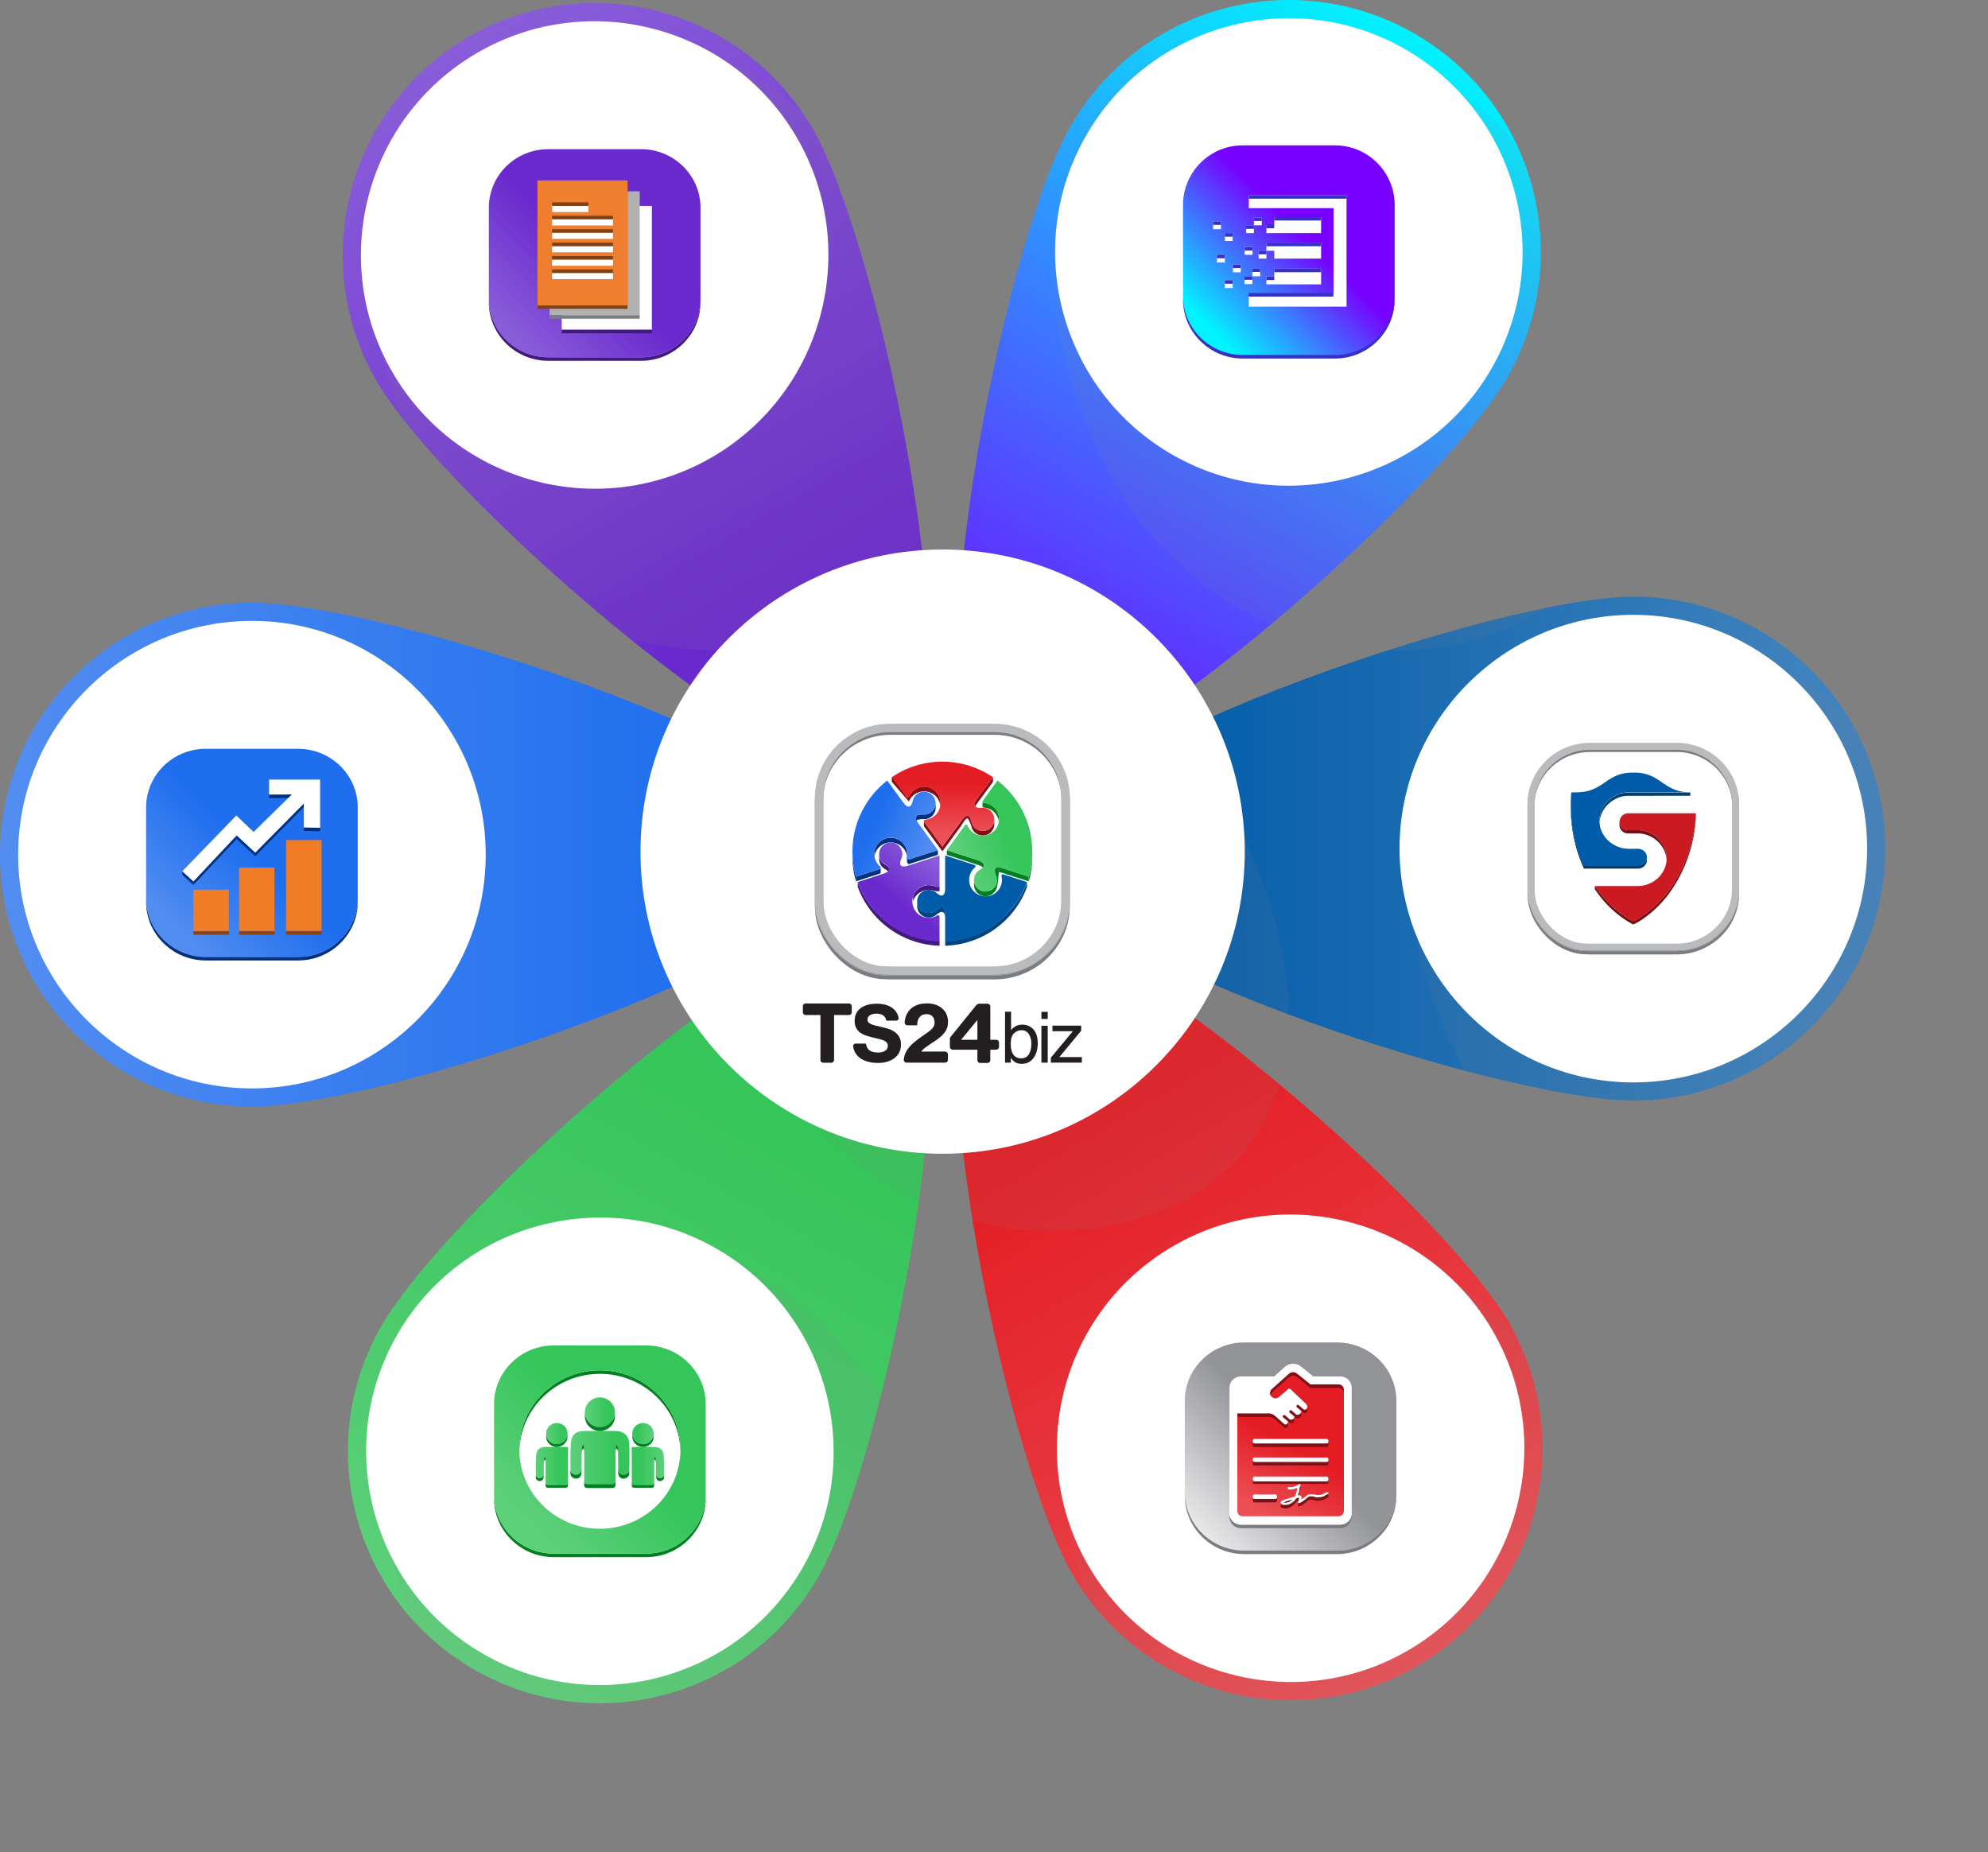<?xml version="1.0" encoding="UTF-8"?><svg xmlns="http://www.w3.org/2000/svg" xmlns:xlink="http://www.w3.org/1999/xlink" viewBox="0 0 2874.06 2677.98"><rect x="0" y="0" width="2874.06" height="2677.98" fill="#808080" stroke="none"/><defs><style>.cls-1{fill:#848484;opacity:.1;}.cls-2{fill:url(#linear-gradient);}.cls-3{fill:#004580;}.cls-4{fill:#003180;}.cls-5,.cls-6{fill:#005ba8;}.cls-7{fill:#008021;}.cls-8{fill:#013961;}.cls-9{fill:#013e6a;}.cls-10{fill:#f07c25;}.cls-11{fill:#ef7e2e;}.cls-12{fill:#fff;}.cls-13{fill:#801015;}.cls-14{fill:#804214;}.cls-15{fill:#909295;}.cls-16{fill:#b9bbbd;}.cls-17{fill:#b1b1b1;}.cls-18{fill:#cb1a21;}.cls-19{fill:#231f20;}.cls-20{fill:#421980;}.cls-21{fill:#3630c6;}.cls-22{fill:#3730c6;}.cls-23{fill:#894518;}.cls-24{fill:#770f13;}.cls-25{fill:#7b7c80;}.cls-26{mix-blend-mode:multiply;}.cls-27{fill:url(#linear-gradient-17);}.cls-27,.cls-28,.cls-6{fill-rule:evenodd;}.cls-28{fill:url(#linear-gradient-18);}.cls-29{fill:url(#linear-gradient-8);}.cls-30{fill:url(#linear-gradient-9);}.cls-31{fill:url(#linear-gradient-3);}.cls-32{fill:url(#linear-gradient-4);}.cls-33{fill:url(#linear-gradient-2);}.cls-34{fill:url(#linear-gradient-6);}.cls-35{fill:url(#linear-gradient-7);}.cls-36{fill:url(#linear-gradient-5);}.cls-37{fill:url(#linear-gradient-14);}.cls-38{fill:url(#linear-gradient-22);}.cls-39{fill:url(#linear-gradient-20);}.cls-40{fill:url(#linear-gradient-21);}.cls-41{fill:url(#linear-gradient-23);}.cls-42{fill:url(#linear-gradient-15);}.cls-43{fill:url(#linear-gradient-19);}.cls-44{fill:url(#linear-gradient-16);}.cls-45{fill:url(#linear-gradient-13);}.cls-46{fill:url(#linear-gradient-12);}.cls-47{fill:url(#linear-gradient-10);}.cls-48{fill:url(#linear-gradient-11);}.cls-49{isolation:isolate;}</style><linearGradient id="linear-gradient" x1="2181.99" y1="-1131.03" x2="2181.99" y2="105.06" gradientTransform="translate(-638.76 2130.29) rotate(-30.25)" gradientUnits="userSpaceOnUse"><stop offset="0" stop-color="#895dd9"/><stop offset=".75" stop-color="#6a29cd"/></linearGradient><linearGradient id="linear-gradient-2" x1="4619.55" y1="-1373.71" x2="4619.55" y2="-137.66" gradientTransform="translate(1394.04 5850.68) rotate(-90.25)" gradientUnits="userSpaceOnUse"><stop offset="0" stop-color="#528df1"/><stop offset=".84" stop-color="#1e6eee"/></linearGradient><linearGradient id="linear-gradient-3" x1="6048.76" y1="616.05" x2="6048.76" y2="1852.1" gradientTransform="translate(5632.4 5950.63) rotate(-150.25)" gradientUnits="userSpaceOnUse"><stop offset="0" stop-color="#5dd07a"/><stop offset=".75" stop-color="#35c55a"/></linearGradient><linearGradient id="linear-gradient-4" x1="5039.83" y1="2848.83" x2="5039.83" y2="4084.93" gradientTransform="translate(7837.95 2330.18) rotate(149.75)" gradientUnits="userSpaceOnUse"><stop offset="0" stop-color="#ea5056"/><stop offset=".75" stop-color="#e41d25"/></linearGradient><linearGradient id="linear-gradient-5" x1="2601.87" y1="3091.08" x2="2601.87" y2="4327.12" gradientTransform="translate(5805.15 -1390.21) rotate(89.75)" gradientUnits="userSpaceOnUse"><stop offset=".09" stop-color="#3f82bd"/><stop offset=".88" stop-color="#005ba8"/></linearGradient><linearGradient id="linear-gradient-6" x1="1177.61" y1="1098.7" x2="1177.61" y2="2334.75" gradientTransform="translate(1566.79 -1490.16) rotate(29.75)" gradientUnits="userSpaceOnUse"><stop offset="0" stop-color="#00f3ff"/><stop offset="1" stop-color="#70f"/></linearGradient><linearGradient id="linear-gradient-7" x1="252.69" y1="1344.56" x2="386.72" y2="1210.53" gradientTransform="matrix(1, 0, 0, 1, 0, 0)" xlink:href="#linear-gradient-2"/><linearGradient id="linear-gradient-8" x1="740.63" y1="485.18" x2="889.9" y2="335.92" gradientTransform="matrix(1, 0, 0, 1, 0, 0)" xlink:href="#linear-gradient"/><linearGradient id="linear-gradient-9" x1="845.51" y1="2041.76" x2="888.96" y2="2041.76" gradientTransform="matrix(1, 0, 0, 1, 0, 0)" xlink:href="#linear-gradient-3"/><linearGradient id="linear-gradient-10" x1="824.6" y1="2107.32" x2="910.02" y2="2107.32" gradientTransform="matrix(1, 0, 0, 1, 0, 0)" xlink:href="#linear-gradient-3"/><linearGradient id="linear-gradient-11" x1="789.46" y1="2072.61" x2="820.5" y2="2072.61" gradientTransform="matrix(1, 0, 0, 1, 0, 0)" xlink:href="#linear-gradient-3"/><linearGradient id="linear-gradient-12" x1="774.52" y1="2119.44" x2="821.25" y2="2119.44" gradientTransform="matrix(1, 0, 0, 1, 0, 0)" xlink:href="#linear-gradient-3"/><linearGradient id="linear-gradient-13" x1="-83.46" y1="2072.61" x2="-52.42" y2="2072.61" gradientTransform="translate(861.64) rotate(-180) scale(1 -1)" xlink:href="#linear-gradient-3"/><linearGradient id="linear-gradient-14" x1="-98.4" y1="2119.44" x2="-51.67" y2="2119.44" gradientTransform="translate(861.64) rotate(-180) scale(1 -1)" xlink:href="#linear-gradient-3"/><linearGradient id="linear-gradient-15" x1="764.19" y1="2198.71" x2="924.82" y2="2038.08" gradientTransform="matrix(1, 0, 0, 1, 0, 0)" xlink:href="#linear-gradient-3"/><linearGradient id="linear-gradient-16" x1="1729.71" y1="2227.37" x2="1919.02" y2="2038.06" gradientUnits="userSpaceOnUse"><stop offset="0" stop-color="#eeeeef"/><stop offset=".75" stop-color="#929397"/></linearGradient><linearGradient id="linear-gradient-17" x1="1859.97" y1="2174.58" x2="1863.07" y2="2169.27" gradientTransform="matrix(1, 0, 0, 1, 0, 0)" xlink:href="#linear-gradient-4"/><linearGradient id="linear-gradient-18" x1="1823.7" y1="2187.4" x2="1893.68" y2="2067.51" gradientTransform="matrix(1, 0, 0, 1, 0, 0)" xlink:href="#linear-gradient-4"/><linearGradient id="linear-gradient-19" x1="1750.83" y1="475.65" x2="1885.98" y2="340.5" gradientTransform="matrix(1, 0, 0, 1, 0, 0)" xlink:href="#linear-gradient-6"/><linearGradient id="linear-gradient-20" x1="1379.53" y1="1238.24" x2="1477.61" y2="1191.78" gradientTransform="matrix(1, 0, 0, 1, 0, 0)" xlink:href="#linear-gradient-3"/><linearGradient id="linear-gradient-21" x1="1363.32" y1="1204.91" x2="1363.32" y2="1111.99" gradientTransform="matrix(1, 0, 0, 1, 0, 0)" xlink:href="#linear-gradient-4"/><linearGradient id="linear-gradient-22" x1="1340.7" y1="1230.6" x2="1247.77" y2="1186.72" gradientTransform="matrix(1, 0, 0, 1, 0, 0)" xlink:href="#linear-gradient-2"/><linearGradient id="linear-gradient-23" x1="1354.5" y1="1247.31" x2="1287.39" y2="1327.33" gradientTransform="matrix(1, 0, 0, 1, 0, 0)" xlink:href="#linear-gradient"/></defs><g class="cls-49"><g id="Layer_2"><g id="Layer_1-2"><g><path class="cls-15" d="M1255.35,2500.61c4.41,1.59,8.89,2.94,13.43,4.17-4.6-1.17-9.08-2.58-13.43-4.17Z"/><g><g><path class="cls-1" d="M733.34,1756.81c-191.48,102.74-471.64,33.39-601.8-201.4C1.37,1320.63,15.19,1041.11,206.6,938.41c191.45-102.7,453.09,4.75,583.24,239.53,130.17,234.79,134.92,476.2-56.49,578.87Z"/><path class="cls-2" d="M1174.33,185.12c101.34,173.78,242.03,868.17,124.59,936.65-117.43,68.49-652.49-395.9-753.84-569.68-101.32-173.72-42.62-396.74,131.13-498.07,173.75-101.33,396.79-42.61,498.11,131.1Z"/><path class="cls-33" d="M362.63,871.37c201.14-.86,872.82,224.49,873.42,360.42,.6,135.94-669.09,367.13-870.26,368C164.68,1600.67,.89,1438.33,0,1237.2c-.88-201.17,161.48-364.95,362.63-365.83Z"/><path class="cls-31" d="M551.05,1917.45c99.83-174.66,630.82-643.67,748.86-576.19,118.02,67.45-16.62,763-116.42,937.64-99.82,174.62-322.29,235.3-496.95,135.47-174.63-99.76-235.29-322.3-135.5-496.92Z"/><path class="cls-32" d="M1551.18,2277.31c-101.31-173.78-242.01-868.16-124.58-936.66,117.43-68.48,652.47,395.9,753.83,569.69,101.31,173.71,42.61,396.76-131.13,498.08-173.75,101.34-396.79,42.61-498.12-131.11Z"/><path class="cls-36" d="M2362.9,1591.07c-201.13,.86-872.84-224.49-873.42-360.44-.6-135.92,669.08-367.12,870.25-367.98,201.12-.88,364.91,161.47,365.79,362.62,.92,201.14-161.48,364.91-362.62,365.8Z"/><path class="cls-34" d="M2179.5,545c-99.83,174.64-630.83,643.67-748.86,576.18-118.03-67.45,16.62-762.99,116.44-937.64C1646.86,8.93,1869.36-51.76,2044.01,48.07c174.63,99.79,235.27,322.33,135.49,496.93Z"/></g><g><path class="cls-1" d="M2724.44,1759.55c-191.48,102.74-471.64,33.39-601.8-201.4-130.17-234.77-116.35-514.3,75.06-616.99,191.45-102.7,453.09,4.75,583.24,239.53,130.17,234.79,134.92,476.2-56.49,578.87Z"/><path class="cls-1" d="M2209.78,893.88c-191.48,102.74-471.64,33.39-601.8-201.4-130.17-234.77-116.35-514.3,75.06-616.99,191.45-102.7,453.09,4.75,583.24,239.53,130.17,234.79,134.92,476.2-56.49,578.87Z"/><path class="cls-1" d="M1223.85,893.88c-191.48,102.74-471.64,33.39-601.8-201.4-130.17-234.77-116.35-514.3,75.06-616.99,191.45-102.7,453.09,4.75,583.24,239.53,130.17,234.79,134.92,476.2-56.49,578.87Z"/><path class="cls-1" d="M1238.21,2631.8c-191.48,102.74-471.64,33.39-601.8-201.4-130.17-234.77-116.35-514.3,75.06-616.99,191.45-102.7,453.09,4.75,583.24,239.53,130.17,234.79,134.92,476.2-56.49,578.87Z"/><path class="cls-1" d="M2227.1,2631.8c-191.48,102.74-471.64,33.39-601.8-201.4-130.17-234.77-116.35-514.3,75.06-616.99,191.45-102.7,453.09,4.75,583.24,239.53,130.17,234.79,134.92,476.2-56.49,578.87Z"/><path class="cls-1" d="M1713.34,1733.81c-191.48,102.74-471.64,33.39-601.8-201.4-130.17-234.77-116.35-514.3,75.06-616.99,191.45-102.7,453.09,4.75,583.24,239.53,130.17,234.79,134.92,476.2-56.49,578.87Z"/></g><g><path class="cls-12" d="M1029.98,660.65c-160.98,93.88-368.35,39.25-462.25-121.76-93.88-160.98-39.28-368.32,121.7-462.2,161.02-93.91,368.35-39.33,462.23,121.64,93.91,161.02,39.34,368.42-121.68,462.32Z"/><path class="cls-12" d="M702.21,1234.12c.84,186.37-150.16,338.64-336.52,339.42-186.38,.85-338.65-150.1-339.46-336.46-.83-186.39,150.13-338.67,336.52-339.47,186.34-.83,338.65,150.13,339.46,336.51Z"/><path class="cls-12" d="M1035.02,1804.71c161.78,92.48,218.17,299.39,125.66,461.18-92.45,161.8-299.32,218.23-461.11,125.76-161.84-92.48-218.24-299.39-125.75-461.19,92.46-161.8,299.36-218.24,461.19-125.74Z"/><path class="cls-12" d="M1695.56,1801.81c160.97-93.89,368.34-39.27,462.22,121.74,93.93,160.99,39.33,368.32-121.66,462.2-161.01,93.92-368.37,39.35-462.28-121.65-93.9-161-39.3-368.38,121.72-462.29Z"/><path class="cls-12" d="M2023.31,1228.3c-.82-186.35,150.16-338.63,336.54-339.43,186.37-.84,338.65,150.15,339.45,336.49,.83,186.4-150.11,338.69-336.52,339.51-186.35,.79-338.66-150.17-339.47-336.57Z"/><path class="cls-12" d="M1695.52,657.72c-161.77-92.48-218.17-299.37-125.67-461.18,92.46-161.82,299.33-218.2,461.11-125.72,161.83,92.48,218.26,299.33,125.78,461.18-92.48,161.78-299.39,218.21-461.22,125.72Z"/><path class="cls-12" d="M925.96,1231.23c0-241.24,195.58-436.79,436.77-436.79s436.83,195.55,436.83,436.79-195.59,436.77-436.83,436.77-436.77-195.55-436.77-436.77Z"/><g><g id="HATCH"><path class="cls-35" d="M431.15,1082.57c47.34,0,86.06,38.08,86.06,84.63v131.65c0,46.55-38.73,84.63-86.06,84.63h-133.87c-44.38-.21-80.83-33.28-85.54-75.39-.34-3.04-.53-6.12-.53-9.24v-131.65c0-46.55,38.73-84.63,86.06-84.63h133.87Z"/></g><path class="cls-4" d="M515.68,1314.78c-1.1,5.63-2.78,11.07-4.96,16.25-2.47,5.85-5.58,11.38-9.26,16.49-15.62,21.72-41.35,35.97-70.31,35.97h-133.87c-44.38-.21-80.83-33.28-85.54-75.39-.34-3.04-.53-6.12-.53-9.24v5.08c0,3.12,.19,6.2,.53,9.24,4.7,42.11,41.16,75.18,85.54,75.39h133.87c28.95,0,54.69-14.25,70.31-35.97,3.68-5.11,6.79-10.64,9.26-16.49,2.18-5.18,3.86-10.62,4.96-16.25,1.01-5.16,1.54-10.48,1.54-15.92v-5.08c0,5.44-.53,10.76-1.54,15.92Z"/><g><g id="HATCH-2"><rect class="cls-23" x="279.64" y="1346.36" width="51.27" height="5.08"/></g><g id="HATCH-3"><rect class="cls-23" x="345.56" y="1346.36" width="51.27" height="5.08"/></g><g id="HATCH-4"><rect class="cls-23" x="413.63" y="1346.36" width="51.27" height="5.08"/></g></g><g id="HATCH-5"><rect class="cls-10" x="279.64" y="1286.25" width="51.27" height="59.64"/></g><g id="HATCH-6"><rect class="cls-10" x="345.57" y="1254.24" width="51.27" height="91.65"/></g><g id="HATCH-7"><rect class="cls-10" x="413.63" y="1214.48" width="51.27" height="131.41"/></g><g><g id="HATCH-8"><polygon class="cls-4" points="421.88 1148.55 421.88 1153.63 389.02 1153.78 389.02 1148.7 421.88 1148.55"/></g><g id="HATCH-9"><polygon class="cls-4" points="462.76 1196.72 462.76 1201.8 439.27 1201.32 439.27 1196.24 462.76 1196.72"/></g><g id="HATCH-10"><polygon class="cls-4" points="439.27 1161.66 439.27 1166.75 369.01 1237.82 369.01 1232.73 439.27 1161.66"/></g><g id="HATCH-11"><polygon class="cls-4" points="369.01 1232.73 369.01 1237.82 342.15 1212.85 342.15 1207.76 369.01 1232.73"/></g><g id="HATCH-12"><polygon class="cls-4" points="342.15 1207.76 342.15 1212.85 279.64 1279.37 279.64 1274.29 342.15 1207.76"/></g><g id="HATCH-13"><polygon class="cls-4" points="279.64 1274.29 279.64 1279.37 263.53 1264.71 263.53 1259.63 279.64 1274.29"/></g></g><g id="HATCH-14"><polygon class="cls-12" points="462.76 1127.09 462.76 1196.72 439.27 1196.24 439.27 1161.66 369.01 1232.73 342.15 1207.76 279.64 1274.29 263.53 1259.63 341.66 1178.95 366.62 1202.75 421.88 1148.55 389.02 1148.7 389.02 1127.09 462.76 1127.09"/></g></g><g><g id="HATCH-15"><path class="cls-29" d="M926.65,215.65c47.53,0,86.06,37.89,86.06,84.63v131.65c0,46.74-38.53,84.63-86.06,84.63h-133.87c-47.53,0-86.06-37.89-86.06-84.63v-131.65c0-46.74,38.53-84.63,86.06-84.63h133.87Z"/></g><path class="cls-20" d="M1011.26,447.5c-1.08,5.72-2.75,11.24-4.94,16.5-2.45,5.89-5.56,11.44-9.23,16.58-15.57,21.77-41.32,35.99-70.44,35.99h-133.87c-47.53,0-86.06-37.89-86.06-84.63v5.08c0,46.74,38.53,84.63,86.06,84.63h133.87c29.12,0,54.87-14.22,70.44-35.99,3.67-5.14,6.78-10.69,9.23-16.58,2.19-5.26,3.86-10.78,4.94-16.5,.95-5.05,1.45-10.25,1.45-15.56v-5.08c0,5.32-.5,10.52-1.45,15.56Z"/><g id="HATCH-16"><rect class="cls-12" x="812.14" y="297.66" width="130.27" height="179.07"/></g><g id="HATCH-17"><rect class="cls-20" x="812.14" y="476.74" width="130.27" height="5.08"/></g><g id="HATCH-18"><rect class="cls-17" x="794.57" y="276.57" width="130.27" height="179.08"/></g><g id="HATCH-19"><rect class="cls-25" x="794.57" y="455.65" width="130.27" height="5.08"/></g><g id="HATCH-20"><rect class="cls-14" x="777.01" y="274.51" width="130.27" height="171.98"/></g><g id="HATCH-21"><rect class="cls-11" x="777.01" y="260.79" width="130.27" height="180.83"/></g><g><g id="HATCH-22"><rect class="cls-12" x="798.13" y="297.61" width="52.5" height="8.93"/></g><g id="HATCH-23"><rect class="cls-12" x="798.13" y="317.01" width="88.03" height="8.93"/></g><g id="HATCH-24"><rect class="cls-12" x="798.13" y="336.43" width="88.03" height="8.93"/></g><g id="HATCH-25"><rect class="cls-12" x="798.13" y="355.83" width="88.03" height="8.93"/></g><g id="HATCH-26"><rect class="cls-12" x="798.13" y="375.24" width="88.03" height="8.93"/></g><g id="HATCH-27"><rect class="cls-12" x="798.13" y="394.65" width="88.03" height="8.93"/></g></g><g><g id="HATCH-28"><rect class="cls-14" x="798.13" y="292.52" width="52.5" height="5.08"/></g><g id="HATCH-29"><rect class="cls-14" x="798.13" y="311.93" width="88.03" height="5.08"/></g><g id="HATCH-30"><rect class="cls-14" x="798.13" y="331.34" width="88.03" height="5.08"/></g><g id="HATCH-31"><rect class="cls-14" x="798.13" y="350.75" width="88.03" height="5.08"/></g><g id="HATCH-32"><rect class="cls-14" x="798.13" y="370.16" width="88.03" height="5.08"/></g><g id="HATCH-33"><rect class="cls-14" x="798.13" y="389.57" width="88.03" height="5.08"/></g></g></g><g><path class="cls-12" d="M934.2,1945.17h-133.88c-47.33,0-86.06,38.46-86.06,85.46v132.94c0,3.34,.22,6.64,.6,9.88,4.35,37.09,39.7,75.36,79.6,75.36h0c1.94,.13,3.89,.23,5.86,.23h133.88c47.33,0,86.06-38.46,86.06-85.46v-132.94c0-47.01-38.73-85.46-86.06-85.46Z"/><g><g><g><path class="cls-30" d="M867.26,2020.21c11.9,.01,21.65,9.65,21.7,21.45,.05,11.74-9.72,21.57-21.52,21.66-12.03,.09-22.01-9.79-21.92-21.69,.09-11.81,9.85-21.43,21.74-21.42Z"/><path class="cls-47" d="M909.87,2123.03c-.05,5.44-3.68,9.05-8.55,8.98-4.49-.06-7.48-3.31-7.59-8.81-.18-9.25-.04-18.5-.2-27.75-.03-1.97-.73-3.94-1.12-5.9-.64,.04-1.27,.07-1.91,.11-.2,1.77-.57,3.54-.57,5.31-.04,14.74-.01,29.49-.02,44.23,0,5.69-.93,6.64-6.47,6.65-11.06,.02-22.12-.08-33.18,.03-4.13,.04-5.71-1.71-5.69-5.74,.09-15.03,.04-30.06,0-45.1,0-1.78-.35-3.55-.54-5.33-.54-.08-1.08-.17-1.62-.25-.49,1.83-1.37,3.65-1.41,5.49-.18,9.25-.08,18.5-.2,27.75-.07,5.27-2.4,8.52-6.24,9.22-4.81,.87-9.71-2.39-9.78-7.52-.16-13.13-.46-26.33,.71-39.38,1-11.25,7.95-16.25,19.25-16.25,14.56,0,29.11,0,43.67,0,13.84,0,20.96,6.55,21.41,20.45,.37,11.26,.18,22.55,.07,33.82Z"/></g><g><g id="SPLINE"><path class="cls-7" d="M889.01,2041.67v5.67c.06,11.62-9.72,21.36-21.52,21.45-.07,0-.15,0-.22,0-.05,0-.1,0-.14,0-.18,0-.23,0-.28,0-.05,0-.09,0-.14,0-.05,0-.09,0-.14,0-.05,0-.09,0-.14,0-.05,0-.09,0-.14,0-.05,0-.09,0-.14,0-.05,0-.09,0-.14,0-.05,0-.09,0-.14,0-.05,0-.09,0-.14,0-.05,0-.09,0-.14-.01-.18-.02-.23-.02-.28-.02-.18-.02-.23-.02-.27-.03-.18-.02-.23-.02-.27-.03-.05,0-.09-.01-.14-.02-.05,0-.09-.01-.14-.02-.05,0-.09-.01-.14-.02-.18-.03-.23-.03-.27-.04-.05,0-.09-.01-.14-.02-.18-.03-.22-.04-.27-.04-.18-.03-.22-.04-.27-.05-.17-.03-.22-.04-.27-.05-.18-.04-.22-.04-.27-.05-.18-.04-.22-.05-.27-.06-.17-.04-.22-.05-.26-.06-.17-.04-.22-.05-.26-.06-.17-.04-.21-.05-.26-.07-.17-.04-.22-.06-.26-.07-.17-.05-.21-.06-.26-.07-.17-.05-.21-.06-.26-.08-.16-.05-.21-.06-.26-.08-.16-.05-.21-.07-.26-.08-.16-.05-.21-.07-.26-.09-.16-.06-.21-.07-.25-.09-.16-.06-.2-.07-.25-.09-.16-.06-.2-.08-.25-.09-.15-.06-.2-.08-.25-.1-.15-.06-.2-.08-.25-.1-.15-.06-.2-.08-.24-.1-.15-.06-.2-.09-.25-.11-.15-.07-.2-.09-.24-.11-.14-.07-.19-.09-.24-.11-.14-.07-.19-.09-.24-.11-.14-.07-.19-.09-.24-.12-.14-.07-.19-.09-.24-.12-.14-.07-.19-.1-.24-.12-.14-.07-.18-.1-.23-.12-.14-.07-.18-.1-.23-.13-.13-.07-.18-.1-.23-.13-.13-.08-.18-.11-.23-.13-.13-.08-.18-.11-.23-.14-.13-.08-.18-.11-.22-.14-.13-.08-.17-.11-.22-.14-.13-.08-.17-.11-.22-.14-.13-.08-.17-.12-.22-.15-.13-.09-.17-.12-.22-.15-.12-.09-.17-.12-.22-.15-.12-.08-.17-.12-.21-.15-.12-.08-.16-.12-.21-.16-.11-.09-.16-.12-.21-.16-.11-.09-.16-.12-.21-.16-.11-.09-.16-.13-.2-.16-.11-.09-.16-.13-.2-.17-.11-.09-.16-.13-.2-.17-.11-.09-.15-.13-.2-.17-.11-.09-.15-.13-.2-.17-.11-.09-.15-.14-.2-.18-.1-.09-.15-.13-.19-.18-.1-.09-.14-.13-.19-.18-.1-.1-.15-.14-.19-.18-.1-.09-.14-.14-.18-.18-.1-.1-.14-.14-.19-.19-.09-.1-.14-.14-.18-.19-.09-.1-.14-.14-.18-.19-.09-.1-.14-.15-.18-.19-.09-.1-.13-.15-.18-.2-.09-.1-.13-.15-.17-.19-.09-.1-.13-.15-.17-.2-.09-.1-.13-.15-.17-.2-.09-.1-.13-.15-.16-.2-.09-.11-.13-.16-.16-.2-.09-.11-.12-.16-.16-.21-.08-.11-.12-.16-.16-.21-.08-.11-.12-.16-.16-.21-.08-.11-.11-.16-.15-.21-.08-.11-.12-.16-.15-.22-.07-.11-.11-.16-.15-.21-.07-.11-.11-.16-.14-.22-.07-.11-.11-.17-.14-.22-.07-.11-.1-.16-.14-.22-.07-.11-.1-.17-.14-.22-.07-.12-.1-.17-.14-.23-.07-.12-.1-.17-.13-.23-.07-.12-.1-.17-.13-.23-.06-.11-.09-.17-.12-.22-.06-.12-.09-.17-.12-.23-.07-.13-.09-.18-.12-.24-.06-.12-.09-.18-.12-.23-.06-.13-.09-.18-.11-.24-.06-.13-.09-.18-.11-.24-.06-.13-.08-.18-.11-.24-.06-.13-.08-.18-.11-.24-.06-.13-.08-.18-.1-.24-.06-.13-.08-.19-.1-.24-.05-.13-.08-.19-.1-.24-.05-.13-.07-.19-.09-.25-.05-.13-.07-.19-.09-.24-.05-.13-.07-.19-.09-.24-.05-.14-.07-.2-.09-.25-.05-.14-.06-.2-.08-.25-.04-.14-.06-.19-.08-.25-.04-.14-.06-.2-.08-.25-.04-.15-.06-.2-.07-.26-.04-.14-.05-.2-.07-.25-.04-.14-.05-.2-.06-.25-.04-.15-.05-.2-.06-.25-.04-.16-.05-.21-.06-.26-.03-.15-.05-.21-.06-.26-.03-.15-.04-.21-.05-.27-.03-.15-.04-.21-.05-.27-.03-.14-.04-.2-.05-.26-.03-.15-.03-.21-.04-.26-.02-.16-.03-.21-.04-.27-.02-.15-.03-.2-.03-.25-.02-.16-.03-.21-.03-.26-.02-.18-.03-.23-.03-.29-.02-.15-.02-.2-.03-.26-.01-.16-.02-.22-.02-.27-.01-.17-.02-.22-.02-.27-.01-.17-.01-.22-.02-.28,0-.15,0-.21-.01-.26,0-.29-.01-.34-.01-.39,0-.15,0-.21,0-.27v-5.67c0,.06,0,.12,0,.27,0,.05,0,.1,.01,.39,0,.05,0,.1,.01,.26,0,.06,0,.11,.02,.28,0,.05,0,.11,.02,.27,0,.05,0,.11,.02,.27,0,.05,0,.11,.03,.26,0,.06,.01,.11,.03,.29,0,.05,.01,.1,.03,.26,0,.05,.01,.11,.03,.25,0,.06,.02,.11,.04,.27,0,.05,.02,.11,.04,.26,0,.06,.02,.11,.05,.26,.01,.06,.02,.12,.05,.27,.01,.06,.02,.11,.05,.27,.01,.05,.02,.11,.06,.26,.01,.05,.02,.11,.06,.26,.01,.05,.02,.1,.06,.25,.01,.05,.03,.11,.06,.25,.01,.06,.03,.11,.07,.25,.02,.06,.03,.11,.07,.26,.02,.05,.03,.11,.08,.25,.02,.05,.03,.11,.08,.25,.02,.06,.04,.11,.08,.25,.02,.06,.04,.11,.09,.25,.02,.05,.04,.11,.09,.24,.02,.06,.04,.11,.09,.24,.02,.06,.04,.12,.09,.25,.02,.06,.04,.11,.1,.24,.02,.06,.05,.11,.1,.24,.02,.06,.05,.11,.1,.24,.02,.06,.05,.11,.11,.24,.03,.06,.05,.11,.11,.24,.03,.06,.05,.11,.11,.24,.03,.05,.05,.11,.11,.24,.03,.05,.05,.11,.12,.23,.03,.06,.06,.11,.12,.24,.03,.05,.06,.11,.12,.23,.03,.06,.06,.11,.12,.22,.03,.06,.06,.11,.13,.23,.03,.06,.06,.11,.13,.23,.03,.05,.06,.11,.14,.23,.03,.05,.06,.11,.14,.22,.03,.05,.07,.11,.14,.22,.03,.05,.07,.11,.14,.22,.04,.05,.07,.11,.14,.22,.04,.05,.07,.11,.15,.21,.04,.05,.07,.11,.15,.22,.04,.05,.07,.1,.15,.21,.04,.05,.08,.1,.16,.21,.04,.05,.08,.1,.16,.21,.04,.05,.08,.1,.16,.21,.04,.05,.08,.1,.16,.2,.04,.05,.08,.1,.16,.2,.04,.05,.08,.1,.17,.2,.04,.05,.08,.09,.17,.2,.04,.05,.08,.09,.17,.19,.04,.05,.08,.09,.18,.2,.04,.05,.08,.09,.18,.19,.04,.05,.08,.09,.18,.19,.04,.05,.09,.09,.18,.19,.04,.04,.09,.09,.19,.19,.04,.04,.09,.09,.18,.18,.04,.04,.09,.09,.19,.18,.04,.04,.09,.08,.19,.18,.05,.04,.09,.09,.19,.18,.05,.04,.09,.08,.2,.18,.05,.04,.09,.08,.2,.17,.05,.04,.09,.08,.2,.17,.05,.04,.09,.08,.2,.17,.05,.04,.09,.08,.2,.17,.05,.04,.09,.07,.2,.16,.05,.04,.09,.07,.21,.16,.05,.04,.09,.07,.21,.16,.05,.04,.1,.07,.21,.16,.05,.04,.1,.07,.21,.15,.05,.03,.1,.07,.22,.15,.05,.03,.09,.06,.22,.15,.05,.03,.09,.06,.22,.15,.05,.03,.09,.06,.22,.14,.05,.03,.09,.06,.22,.14,.05,.03,.1,.06,.22,.14,.05,.03,.1,.06,.23,.14,.05,.03,.1,.06,.23,.13,.05,.03,.1,.05,.23,.13,.05,.03,.1,.05,.23,.13,.05,.03,.1,.05,.23,.12,.05,.03,.1,.05,.24,.12,.05,.02,.1,.05,.24,.12,.05,.02,.1,.05,.24,.12,.05,.02,.1,.05,.24,.11,.05,.02,.1,.04,.24,.11,.05,.02,.1,.04,.24,.11,.05,.02,.1,.04,.25,.11,.05,.02,.09,.04,.24,.1,.05,.02,.1,.04,.25,.1,.05,.02,.09,.04,.25,.1,.05,.02,.09,.04,.25,.09,.05,.02,.09,.03,.25,.09,.05,.02,.09,.03,.25,.09,.05,.02,.09,.03,.26,.09,.05,.01,.09,.03,.26,.08,.05,.01,.09,.03,.26,.08,.05,.01,.09,.03,.26,.08,.05,.01,.09,.03,.26,.07,.05,.01,.09,.03,.26,.07,.05,.01,.09,.02,.26,.07,.05,.01,.09,.02,.26,.06,.05,.01,.09,.02,.26,.06,.05,.01,.09,.02,.27,.06,.04,0,.09,.02,.27,.05,.05,0,.09,.02,.27,.05,.05,0,.09,.02,.27,.05,.05,0,.09,.02,.27,.04,.05,0,.09,.01,.14,.02,.05,0,.09,.01,.27,.04,.05,0,.09,.01,.14,.02,.05,0,.09,.01,.14,.02,.05,0,.09,.01,.14,.02,.05,0,.09,.01,.27,.03,.05,0,.09,0,.27,.03,.05,0,.09,0,.28,.02,.05,0,.09,0,.14,.01,.05,0,.09,0,.14,0,.05,0,.09,0,.14,0,.05,0,.09,0,.14,0,.05,0,.09,0,.14,0,.05,0,.09,0,.14,0,.05,0,.09,0,.14,0,.05,0,.09,0,.14,0,.05,0,.09,0,.14,0,.05,0,.09,0,.28,0,.05,0,.1,0,.14,0,.07,0,.15,0,.22,0,11.8-.09,21.58-9.82,21.52-21.45Z"/></g><path class="cls-7" d="M841.03,2100.1c.04-1.82,.92-3.63,1.41-5.44,.54,.08,1.08,.17,1.62,.24,.19,1.76,.54,3.52,.54,5.28v-5.67c0-1.76-.35-3.52-.54-5.28-.54-.08-1.09-.16-1.62-.24-.49,1.81-1.37,3.62-1.41,5.44v5.67Z"/><path class="cls-7" d="M840.69,2122.73c-.07,5.21-2.4,8.45-6.24,9.13-.12,.02-.24,.04-.36,.06-.17,.02-.28,.03-.4,.05-.18,.01-.29,.02-.41,.03-.16,0-.28,0-.4,0-.13,0-.25,0-.37,0-.17,0-.28-.02-.4-.03-.17-.02-.29-.03-.4-.04-.17-.02-.29-.04-.4-.06-.14-.03-.25-.05-.36-.07-.15-.03-.26-.06-.37-.09-.17-.05-.27-.08-.38-.11-.17-.05-.28-.09-.38-.13-.16-.06-.26-.1-.37-.14-.12-.05-.23-.1-.33-.15-.15-.07-.25-.12-.34-.17-.16-.08-.25-.14-.34-.19-.15-.09-.25-.15-.34-.21-.13-.09-.22-.15-.3-.21-.12-.09-.21-.15-.29-.22-.14-.11-.22-.18-.29-.24-.14-.12-.21-.19-.29-.26-.12-.12-.2-.2-.28-.28-.09-.1-.16-.18-.23-.26-.11-.12-.17-.21-.24-.29-.11-.14-.17-.22-.23-.31-.1-.15-.16-.24-.22-.33-.08-.14-.14-.23-.19-.32-.07-.12-.12-.23-.17-.33-.07-.15-.12-.25-.16-.35-.07-.17-.11-.27-.15-.37-.06-.17-.09-.27-.12-.39-.04-.14-.07-.25-.1-.37-.04-.15-.06-.27-.08-.39-.03-.17-.05-.29-.06-.41-.02-.18-.03-.3-.04-.42-.01-.18-.02-.31-.02-.44v5.67c0,.13,0,.26,.02,.44,0,.12,.02,.24,.04,.42,.02,.12,.03,.23,.06,.41,.02,.12,.04,.23,.08,.39,.03,.11,.06,.22,.1,.37,.03,.11,.07,.22,.12,.39,.04,.1,.08,.21,.15,.37,.04,.1,.09,.2,.16,.35,.05,.1,.1,.2,.17,.33,.05,.09,.11,.19,.19,.32,.06,.09,.11,.18,.22,.33,.06,.09,.12,.17,.23,.31,.07,.08,.13,.17,.24,.29,.07,.08,.14,.16,.23,.26,.08,.08,.15,.16,.28,.28,.08,.07,.15,.14,.29,.26,.08,.07,.16,.14,.29,.24,.09,.07,.17,.13,.29,.22,.08,.06,.17,.12,.3,.21,.09,.06,.18,.12,.34,.21,.09,.05,.18,.11,.34,.19,.1,.05,.19,.1,.34,.17,.1,.05,.2,.09,.33,.15,.1,.04,.21,.08,.37,.14,.1,.04,.21,.07,.38,.13,.1,.03,.21,.06,.38,.11,.11,.03,.22,.06,.37,.09,.11,.02,.22,.05,.36,.07,.11,.02,.23,.04,.4,.06,.11,.01,.23,.03,.4,.04,.11,0,.23,.02,.4,.03,.12,0,.24,0,.37,0,.12,0,.23,0,.4,0,.11,0,.23-.01,.41-.03,.11-.01,.23-.02,.4-.05,.12-.02,.24-.03,.36-.06,3.84-.69,6.16-3.92,6.24-9.13v-5.67Z"/><path class="cls-7" d="M893.59,2100.1c-.04-1.82-.92-3.63-1.41-5.44-.54,.08-1.08,.17-1.62,.24-.19,1.76-.54,3.52-.54,5.28v-5.67c0-1.76,.35-3.52,.54-5.28,.54-.08,1.09-.16,1.62-.24,.49,1.81,1.37,3.62,1.41,5.44v5.67Z"/><path class="cls-7" d="M909.67,2130.09c0,.13,0,.26-.02,.44,0,.12-.02,.24-.04,.42-.02,.12-.03,.23-.06,.41-.02,.12-.04,.23-.08,.39-.03,.11-.06,.22-.1,.37-.03,.11-.07,.22-.12,.39-.04,.1-.08,.21-.15,.37-.04,.1-.09,.2-.16,.35-.05,.1-.1,.2-.17,.33-.05,.09-.11,.19-.19,.32-.06,.09-.11,.18-.22,.33-.06,.09-.12,.17-.23,.31-.07,.08-.13,.17-.24,.29-.07,.08-.14,.16-.23,.26-.08,.08-.15,.16-.28,.28-.08,.07-.15,.14-.29,.26-.08,.07-.16,.14-.29,.24-.09,.07-.17,.13-.29,.22-.08,.06-.17,.12-.3,.21-.09,.06-.18,.12-.34,.21-.09,.05-.18,.11-.34,.19-.1,.05-.19,.1-.34,.17-.1,.05-.2,.09-.33,.15-.1,.04-.21,.08-.37,.14-.1,.04-.21,.07-.38,.13-.1,.03-.21,.06-.38,.11-.11,.03-.22,.06-.37,.09-.11,.02-.22,.05-.36,.07-.11,.02-.23,.04-.4,.06-.11,.01-.23,.03-.4,.04-.11,0-.23,.02-.4,.03-.12,0-.24,0-.37,0-.12,0-.23,0-.4,0-.11,0-.23-.01-.41-.03-.11-.01-.23-.02-.4-.05-.12-.02-.24-.03-.36-.06-3.84-.69-6.16-3.92-6.24-9.13v-5.67c.07,5.21,2.4,8.45,6.24,9.13,.12,.02,.24,.04,.36,.06,.17,.02,.28,.03,.4,.05,.18,.01,.29,.02,.41,.03,.16,0,.28,0,.4,0,.13,0,.25,0,.37,0,.17,0,.28-.02,.4-.03,.17-.02,.29-.03,.4-.04,.17-.02,.29-.04,.4-.06,.14-.03,.25-.05,.36-.07,.15-.03,.26-.06,.37-.09,.17-.05,.27-.08,.38-.11,.17-.05,.28-.09,.38-.13,.16-.06,.26-.1,.37-.14,.12-.05,.23-.1,.33-.15,.15-.07,.25-.12,.34-.17,.16-.08,.25-.14,.34-.19,.15-.09,.25-.15,.34-.21,.13-.09,.22-.15,.3-.21,.12-.09,.21-.15,.29-.22,.14-.11,.22-.18,.29-.24,.14-.12,.21-.19,.29-.26,.12-.12,.2-.2,.28-.28,.09-.1,.16-.18,.23-.26,.11-.12,.17-.21,.24-.29,.11-.14,.17-.22,.23-.31,.1-.15,.16-.24,.22-.33,.08-.14,.14-.23,.19-.32,.07-.12,.12-.23,.17-.33,.07-.15,.12-.25,.16-.35,.07-.17,.11-.27,.15-.37,.06-.17,.09-.27,.12-.39,.04-.14,.07-.25,.1-.37,.04-.15,.06-.27,.08-.39,.03-.17,.05-.29,.06-.41,.02-.18,.03-.3,.04-.42,.01-.18,.02-.31,.02-.44v5.67Z"/><path class="cls-7" d="M883.34,2145.66c-1,0-2,0-3.01,0-.05,0-.09,0-.14,0-.62,0-1.25,0-1.87,0-.41,0-.82,0-1.23,0-.56,0-1.12,0-1.68,0-.43,0-.86,0-1.29,0-.57,0-1.13,0-1.7,0h-1.06c-1.31,0-2.61,0-3.91,0h-.62c-1.31,0-2.61,0-3.92,0h-1.06c-.57,0-1.13,0-1.7,0-.43,0-.86,0-1.29,0-.56,0-1.12,0-1.68,0-.41,0-.82,0-1.22,0-.62,0-1.25,0-1.87,0-.05,0-.09,0-.14,0-1,0-2.01,0-3.01,0-5.54-.01-6.47-.96-6.47-6.59v5.67c0,5.33,.88,6.45,5.69,6.56v.05c.97,0,1.94-.02,2.91-.02,.3,0,.59,0,.89,0,.69,0,1.38,0,2.07,0,.5,0,1,0,1.5,0,1.74,0,3.49,0,5.23-.01,1.18,0,2.36,0,3.55,0,.28,0,.56,0,.84,0,.28,0,.56,0,.84,0,1.18,0,2.36,0,3.55,0,1.75,0,3.49,0,5.23,.01,.5,0,1,0,1.5,0,.69,0,1.38,0,2.07,0,.3,0,.59,0,.89,0,.97,0,1.94,.01,2.91,.02v-.05c4.8-.11,5.69-1.23,5.69-6.56v-5.67c0,5.63-.93,6.57-6.47,6.59Z"/></g></g><g><g><path class="cls-48" d="M805,2057.21c8.5,0,15.47,6.9,15.51,15.33,.04,8.38-6.94,15.41-15.38,15.47-8.6,.06-15.73-6.99-15.66-15.5,.06-8.44,7.04-15.31,15.53-15.3Z"/><path class="cls-46" d="M821.17,2142.22c0,4.06-.67,4.75-4.62,4.75-7.9,.01-15.81-.06-23.71,.02-2.95,.03-4.08-1.22-4.06-4.1,.07-10.74,.03-21.48,0-32.22,0-1.27-.25-2.54-.39-3.81-.39-.06-.77-.12-1.16-.18-.35,1.31-.98,2.61-1,3.92-.13,6.61-.06,13.22-.15,19.83-.05,3.76-1.71,6.09-4.46,6.59-3.43,.62-6.94-1.7-6.98-5.38-.11-9.38-.33-18.81,.5-28.13,.72-8.04,5.68-11.61,13.76-11.61,10.4,0,21.96,0,32.36,0l-.08,50.32Z"/></g><g><g id="SPLINE-2"><path class="cls-7" d="M820.54,2072.54v4.05c.04,8.3-6.94,15.26-15.38,15.32-.05,0-.1,0-.16,0-.03,0-.07,0-.1,0-.13,0-.16,0-.2,0-.03,0-.07,0-.1,0-.03,0-.07,0-.1,0-.03,0-.07,0-.1,0-.03,0-.07,0-.1,0-.03,0-.07,0-.1,0-.03,0-.07,0-.1,0-.03,0-.07,0-.1,0-.03,0-.07,0-.1,0-.03,0-.07,0-.1,0-.13-.01-.16-.01-.2-.02-.13-.01-.16-.02-.2-.02-.13-.01-.16-.02-.19-.02-.03,0-.07,0-.1-.01-.03,0-.06,0-.1-.01-.03,0-.06,0-.1-.01-.13-.02-.16-.02-.19-.03-.03,0-.07,0-.1-.01-.13-.02-.16-.03-.19-.03-.13-.02-.16-.03-.19-.03-.13-.02-.16-.03-.19-.04-.13-.03-.16-.03-.19-.04-.13-.03-.16-.03-.19-.04-.12-.03-.16-.04-.19-.04-.12-.03-.16-.04-.19-.05-.12-.03-.15-.04-.19-.05-.12-.03-.15-.04-.19-.05-.12-.03-.15-.04-.18-.05-.12-.03-.15-.04-.18-.05-.12-.04-.15-.05-.18-.06-.12-.04-.15-.05-.18-.06-.12-.04-.15-.05-.18-.06-.11-.04-.15-.05-.18-.06-.11-.04-.15-.05-.18-.07-.11-.04-.14-.05-.18-.07-.11-.04-.14-.06-.18-.07-.11-.04-.14-.06-.18-.07-.11-.04-.14-.06-.17-.07-.11-.05-.14-.06-.18-.08-.1-.05-.14-.06-.17-.08-.1-.05-.14-.06-.17-.08-.1-.05-.14-.07-.17-.08-.1-.05-.14-.07-.17-.08-.1-.05-.13-.07-.17-.09-.1-.05-.13-.07-.17-.09-.1-.05-.13-.07-.17-.09-.1-.05-.13-.07-.17-.09-.09-.05-.13-.07-.16-.09-.1-.06-.13-.08-.16-.1-.09-.06-.13-.08-.16-.1-.09-.06-.13-.08-.16-.1-.09-.06-.12-.08-.16-.1-.09-.06-.12-.08-.16-.1-.09-.06-.12-.08-.16-.1-.09-.06-.12-.08-.16-.11-.09-.06-.12-.09-.16-.11-.08-.06-.12-.08-.15-.11-.08-.06-.12-.09-.15-.11-.08-.06-.12-.09-.15-.11-.08-.06-.11-.09-.15-.12-.08-.06-.11-.09-.15-.12-.08-.06-.11-.09-.15-.12-.08-.06-.11-.09-.14-.12-.08-.06-.11-.09-.14-.12-.08-.07-.11-.1-.14-.12-.08-.07-.11-.1-.14-.13-.07-.07-.11-.1-.14-.13-.07-.07-.1-.1-.13-.13-.07-.07-.1-.1-.14-.13-.07-.07-.1-.1-.13-.13-.07-.07-.1-.1-.13-.13-.07-.07-.1-.1-.13-.13-.07-.07-.1-.1-.13-.13-.07-.07-.1-.1-.13-.14-.07-.07-.1-.11-.13-.14-.06-.07-.09-.11-.12-.14-.06-.07-.09-.11-.12-.14-.06-.07-.09-.11-.12-.14-.06-.07-.09-.11-.12-.14-.06-.08-.09-.11-.12-.15-.06-.08-.09-.11-.12-.15-.06-.08-.09-.11-.11-.15-.06-.08-.08-.11-.11-.15-.06-.08-.08-.11-.11-.15-.06-.08-.08-.12-.11-.15-.05-.08-.08-.11-.1-.15-.05-.08-.08-.12-.1-.15-.05-.08-.08-.12-.1-.16-.05-.08-.07-.12-.1-.15-.05-.08-.07-.12-.1-.16-.05-.08-.07-.12-.1-.16-.05-.08-.07-.12-.09-.16-.05-.08-.07-.12-.09-.17-.04-.08-.07-.12-.09-.16-.05-.09-.07-.12-.09-.16-.05-.09-.07-.13-.09-.17-.04-.09-.06-.13-.08-.16-.04-.09-.06-.13-.08-.17-.04-.09-.06-.13-.08-.17-.04-.09-.06-.13-.08-.17-.04-.09-.06-.13-.08-.17-.04-.09-.06-.13-.07-.17-.04-.09-.06-.13-.07-.17-.04-.09-.05-.13-.07-.17-.04-.09-.05-.13-.07-.18-.03-.09-.05-.13-.06-.17-.03-.09-.05-.13-.06-.17-.04-.1-.05-.14-.06-.18-.03-.1-.05-.14-.06-.18-.03-.1-.04-.14-.05-.18-.03-.1-.04-.14-.05-.18-.03-.1-.04-.14-.05-.18-.03-.1-.04-.14-.05-.18-.03-.1-.04-.14-.05-.18-.03-.11-.04-.14-.04-.18-.03-.11-.03-.15-.04-.19-.02-.11-.03-.15-.04-.19-.02-.11-.03-.15-.04-.19-.02-.11-.03-.15-.04-.19-.02-.1-.03-.14-.03-.18-.02-.11-.02-.15-.03-.19-.02-.11-.02-.15-.03-.19-.02-.11-.02-.14-.02-.18-.01-.11-.02-.15-.02-.19-.01-.13-.02-.17-.02-.21-.01-.11-.01-.15-.02-.18-.01-.12-.01-.15-.02-.19,0-.12-.01-.16-.01-.2,0-.12,0-.16-.01-.2,0-.11,0-.15,0-.18,0-.21,0-.24,0-.28,0-.11,0-.15,0-.2v-4.05s0,.09,0,.2c0,.04,0,.07,0,.28,0,.04,0,.07,0,.18,0,.04,0,.08,.01,.2,0,.04,0,.08,.01,.2,0,.04,0,.08,.02,.19,0,.04,0,.08,.02,.18,0,.04,0,.08,.02,.21,0,.04,0,.07,.02,.19,0,.04,0,.08,.02,.18,0,.04,.01,.08,.03,.19,0,.04,.01,.08,.03,.19,0,.04,.01,.08,.03,.18,0,.04,.02,.08,.04,.19,0,.04,.02,.08,.04,.19,0,.04,.02,.08,.04,.19,0,.04,.02,.08,.04,.19,0,.04,.02,.07,.04,.18,0,.04,.02,.08,.05,.18,.01,.04,.02,.08,.05,.18,.01,.04,.02,.08,.05,.18,.01,.04,.02,.08,.05,.18,.01,.04,.02,.08,.05,.18,.01,.04,.03,.08,.06,.18,.01,.04,.03,.08,.06,.18,.01,.04,.03,.08,.06,.17,.01,.04,.03,.08,.06,.17,.02,.04,.03,.08,.07,.18,.02,.04,.03,.08,.07,.17,.02,.04,.03,.08,.07,.17,.02,.04,.03,.08,.07,.17,.02,.04,.03,.08,.08,.17,.02,.04,.04,.08,.08,.17,.02,.04,.04,.08,.08,.17,.02,.04,.04,.08,.08,.17,.02,.04,.04,.08,.08,.16,.02,.04,.04,.08,.09,.17,.02,.04,.04,.08,.09,.16,.02,.04,.04,.08,.09,.16,.02,.04,.05,.08,.09,.17,.02,.04,.05,.08,.09,.16,.02,.04,.05,.08,.1,.16,.02,.04,.05,.08,.1,.16,.02,.04,.05,.08,.1,.15,.02,.04,.05,.08,.1,.16,.03,.04,.05,.08,.1,.15,.03,.04,.05,.08,.1,.15,.03,.04,.05,.08,.11,.15,.03,.04,.05,.07,.11,.15,.03,.04,.05,.07,.11,.15,.03,.04,.05,.07,.11,.15,.03,.04,.06,.07,.12,.15,.03,.03,.05,.07,.12,.15,.03,.03,.06,.07,.12,.14,.03,.03,.06,.07,.12,.14,.03,.03,.06,.07,.12,.14,.03,.03,.06,.07,.12,.14,.03,.03,.06,.07,.13,.14,.03,.03,.06,.07,.13,.14,.03,.03,.06,.06,.13,.13,.03,.03,.06,.06,.13,.13,.03,.03,.06,.06,.13,.13,.03,.03,.06,.06,.13,.13,.03,.03,.06,.06,.14,.13,.03,.03,.06,.06,.13,.13,.03,.03,.07,.06,.14,.13,.03,.03,.07,.06,.14,.13,.03,.03,.06,.06,.14,.12,.03,.03,.07,.06,.14,.12,.03,.03,.07,.06,.14,.12,.03,.03,.07,.05,.15,.12,.03,.03,.07,.05,.15,.12,.03,.03,.07,.05,.15,.12,.03,.03,.07,.05,.15,.11,.03,.03,.07,.05,.15,.11,.03,.03,.07,.05,.15,.11,.03,.02,.07,.05,.16,.11,.03,.02,.07,.05,.16,.11,.03,.02,.07,.04,.16,.1,.03,.02,.07,.04,.16,.1,.03,.02,.07,.04,.16,.1,.03,.02,.07,.04,.16,.1,.03,.02,.07,.04,.16,.1,.03,.02,.07,.04,.16,.1,.03,.02,.07,.04,.16,.09,.03,.02,.07,.04,.17,.09,.03,.02,.07,.04,.17,.09,.03,.02,.07,.04,.17,.09,.03,.02,.07,.04,.17,.09,.03,.02,.07,.03,.17,.08,.03,.02,.07,.03,.17,.08,.03,.02,.07,.03,.17,.08,.03,.02,.07,.03,.17,.08,.03,.02,.07,.03,.18,.08,.03,.01,.07,.03,.17,.07,.03,.01,.07,.03,.18,.07,.03,.01,.07,.03,.18,.07,.03,.01,.07,.03,.18,.07,.03,.01,.07,.02,.18,.07,.03,.01,.07,.02,.18,.06,.03,.01,.07,.02,.18,.06,.03,.01,.07,.02,.18,.06,.03,.01,.07,.02,.18,.06,.03,0,.07,.02,.18,.05,.03,0,.07,.02,.18,.05,.03,0,.07,.02,.19,.05,.03,0,.07,.02,.19,.05,.03,0,.07,.02,.19,.05,.03,0,.07,.02,.19,.04,.03,0,.06,.01,.19,.04,.03,0,.06,.01,.19,.04,.03,0,.07,.01,.19,.04,.03,0,.07,.01,.19,.03,.03,0,.07,.01,.19,.03,.03,0,.07,.01,.1,.01,.03,0,.06,0,.19,.03,.03,0,.06,0,.1,.01,.03,0,.06,0,.1,.01,.03,0,.07,0,.1,.01,.03,0,.07,0,.19,.02,.03,0,.07,0,.2,.02,.03,0,.07,0,.2,.02,.03,0,.07,0,.1,0,.03,0,.06,0,.1,0,.03,0,.07,0,.1,0,.03,0,.07,0,.1,0,.03,0,.07,0,.1,0,.03,0,.07,0,.1,0,.03,0,.07,0,.1,0,.03,0,.07,0,.1,0,.03,0,.07,0,.1,0,.03,0,.07,0,.2,0,.03,0,.07,0,.1,0,.05,0,.1,0,.16,0,8.43-.06,15.42-7.02,15.38-15.32Z"/></g><path class="cls-7" d="M786.26,2114.29c.03-1.3,.66-2.59,1.01-3.89,.38,.06,.77,.12,1.16,.17,.14,1.26,.38,2.52,.39,3.77v-4.05c0-1.26-.25-2.51-.39-3.77-.39-.05-.78-.11-1.16-.17-.35,1.29-.98,2.58-1.01,3.89v4.05Z"/><path class="cls-7" d="M786.01,2130.45c-.05,3.73-1.71,6.03-4.46,6.53-.09,.02-.17,.03-.26,.04-.12,.02-.2,.02-.28,.03-.13,.01-.21,.02-.29,.02-.12,0-.2,0-.28,0-.09,0-.18,0-.27,0-.12,0-.2-.01-.28-.02-.12-.01-.21-.02-.29-.03-.12-.02-.21-.03-.29-.04-.1-.02-.18-.04-.26-.05-.11-.02-.18-.04-.26-.06-.12-.03-.2-.06-.27-.08-.12-.04-.2-.07-.27-.09-.11-.04-.19-.07-.26-.1-.09-.04-.16-.07-.23-.1-.11-.05-.18-.09-.24-.12-.11-.06-.18-.1-.24-.14-.11-.07-.18-.11-.24-.15-.09-.06-.16-.1-.22-.15-.09-.06-.15-.11-.21-.16-.1-.08-.15-.13-.21-.17-.1-.09-.15-.14-.21-.19-.09-.09-.14-.14-.2-.2-.07-.07-.12-.13-.17-.19-.08-.09-.12-.15-.17-.21-.08-.1-.12-.16-.16-.22-.07-.11-.11-.17-.15-.24-.06-.1-.1-.16-.13-.23-.05-.09-.09-.16-.12-.23-.05-.11-.08-.18-.11-.25-.05-.12-.08-.19-.1-.27-.04-.12-.07-.2-.09-.28-.03-.1-.05-.18-.07-.26-.03-.11-.04-.19-.06-.28-.02-.12-.03-.21-.04-.29-.02-.13-.02-.22-.03-.3,0-.13-.01-.22-.01-.31v4.05c0,.09,0,.18,.01,.31,0,.09,.01,.17,.03,.3,.01,.08,.02,.17,.04,.29,.01,.08,.03,.17,.06,.28,.02,.08,.04,.16,.07,.26,.02,.08,.05,.16,.09,.28,.03,.07,.05,.15,.1,.27,.03,.07,.06,.14,.11,.25,.03,.07,.07,.14,.12,.23,.04,.07,.08,.13,.13,.23,.04,.07,.08,.13,.15,.24,.04,.06,.09,.12,.16,.22,.05,.06,.09,.12,.17,.21,.05,.06,.1,.11,.17,.19,.05,.06,.11,.11,.2,.2,.05,.05,.11,.1,.21,.19,.06,.05,.11,.1,.21,.17,.06,.05,.12,.1,.21,.16,.06,.04,.12,.08,.22,.15,.06,.04,.13,.08,.24,.15,.07,.04,.13,.08,.24,.14,.07,.04,.14,.07,.24,.12,.07,.03,.14,.07,.23,.1,.07,.03,.15,.06,.26,.1,.07,.03,.15,.05,.27,.09,.07,.02,.15,.05,.27,.08,.08,.02,.16,.04,.26,.06,.08,.02,.16,.03,.26,.05,.08,.01,.16,.03,.29,.04,.08,.01,.16,.02,.29,.03,.08,0,.16,.01,.28,.02,.09,0,.17,0,.27,0,.08,0,.17,0,.28,0,.08,0,.16,0,.29-.02,.08,0,.16-.02,.28-.03,.09-.01,.17-.02,.26-.04,2.74-.49,4.4-2.8,4.46-6.53v-4.05Z"/><path class="cls-7" d="M816.49,2146.83c-.72,0-1.43,0-2.15,0-.03,0-.07,0-.1,0-.45,0-.89,0-1.34,0-.29,0-.58,0-.88,0-.4,0-.8,0-1.2,0-.31,0-.61,0-.92,0-.4,0-.81,0-1.21,0h-.76c-.93,0-1.86,0-2.8,0h-.45c-.93,0-1.86,0-2.8,0h-.76c-.4,0-.81,0-1.21,0-.31,0-.61,0-.92,0-.4,0-.8,0-1.2,0-.29,0-.58,0-.87,0-.45,0-.89,0-1.34,0-.03,0-.07,0-.1,0-.72,0-1.43,0-2.15,0-3.96,0-4.62-.68-4.62-4.7v4.05c0,3.81,.63,4.61,4.06,4.69v.04c.69,0,1.38-.01,2.08-.02,.21,0,.42,0,.63,0,.49,0,.99,0,1.48,0,.36,0,.71,0,1.07,0,1.25,0,2.49,0,3.74,0,.84,0,1.69,0,2.53,0,.2,0,.4,0,.6,0,.2,0,.4,0,.6,0,.84,0,1.69,0,2.53,0,1.25,0,2.49,0,3.74,0,.36,0,.71,0,1.07,0,.49,0,.99,0,1.48,0,.21,0,.42,0,.63,0,.69,0,1.38,0,2.08,.02v-.04c3.43-.08,4.06-.88,4.06-4.69v-4.05c0,4.02-.66,4.7-4.62,4.7Z"/></g></g><g><g><path class="cls-45" d="M929.56,2057.21c-8.5,0-15.47,6.9-15.51,15.33-.04,8.38,6.94,15.41,15.38,15.47,8.6,.06,15.73-6.99,15.66-15.5-.06-8.44-7.04-15.31-15.53-15.3Z"/><path class="cls-37" d="M913.39,2142.22c0,4.06,.67,4.75,4.62,4.75,7.9,.01,15.81-.06,23.71,.02,2.95,.03,4.08-1.22,4.06-4.1-.07-10.74-.03-21.48,0-32.22,0-1.27,.25-2.54,.39-3.81,.39-.06,.77-.12,1.16-.18,.35,1.31,.98,2.61,1,3.92,.13,6.61,.06,13.22,.15,19.83,.05,3.76,1.71,6.09,4.46,6.59,3.43,.62,6.94-1.7,6.98-5.38,.11-9.38,.33-18.81-.5-28.13-.72-8.04-5.68-11.61-13.76-11.61-10.4,0-21.96,0-32.36,0l.08,50.32Z"/></g><g><g id="SPLINE-3"><path class="cls-7" d="M914.02,2072.54v4.05c-.04,8.3,6.94,15.26,15.38,15.32,.05,0,.1,0,.16,0,.03,0,.07,0,.1,0,.13,0,.16,0,.2,0,.03,0,.07,0,.1,0,.03,0,.07,0,.1,0,.03,0,.07,0,.1,0,.03,0,.07,0,.1,0,.03,0,.07,0,.1,0,.03,0,.07,0,.1,0,.03,0,.07,0,.1,0,.03,0,.07,0,.1,0,.03,0,.07,0,.1,0,.13-.01,.16-.01,.2-.02,.13-.01,.16-.02,.2-.02,.13-.01,.16-.02,.19-.02,.03,0,.07,0,.1-.01,.03,0,.06,0,.1-.01,.03,0,.06,0,.1-.01,.13-.02,.16-.02,.19-.03,.03,0,.07,0,.1-.01,.13-.02,.16-.03,.19-.03,.13-.02,.16-.03,.19-.03,.13-.02,.16-.03,.19-.04,.13-.03,.16-.03,.19-.04,.13-.03,.16-.03,.19-.04,.12-.03,.16-.04,.19-.04,.12-.03,.16-.04,.19-.05,.12-.03,.15-.04,.19-.05,.12-.03,.15-.04,.19-.05,.12-.03,.15-.04,.18-.05,.12-.03,.15-.04,.18-.05,.12-.04,.15-.05,.18-.06,.12-.04,.15-.05,.18-.06,.12-.04,.15-.05,.18-.06,.11-.04,.15-.05,.18-.06,.11-.04,.15-.05,.18-.07,.11-.04,.14-.05,.18-.07,.11-.04,.14-.06,.18-.07,.11-.04,.14-.06,.18-.07,.11-.04,.14-.06,.17-.07,.11-.05,.14-.06,.18-.08,.1-.05,.14-.06,.17-.08,.1-.05,.14-.06,.17-.08,.1-.05,.14-.07,.17-.08,.1-.05,.14-.07,.17-.08,.1-.05,.13-.07,.17-.09,.1-.05,.13-.07,.17-.09,.1-.05,.13-.07,.17-.09,.1-.05,.13-.07,.17-.09,.09-.05,.13-.07,.16-.09,.1-.06,.13-.08,.16-.1,.09-.06,.13-.08,.16-.1,.09-.06,.13-.08,.16-.1,.09-.06,.12-.08,.16-.1,.09-.06,.12-.08,.16-.1,.09-.06,.12-.08,.16-.1,.09-.06,.12-.08,.16-.11,.09-.06,.12-.09,.16-.11,.08-.06,.12-.08,.15-.11,.08-.06,.12-.09,.15-.11,.08-.06,.12-.09,.15-.11,.08-.06,.11-.09,.15-.12,.08-.06,.11-.09,.15-.12,.08-.06,.11-.09,.15-.12,.08-.06,.11-.09,.14-.12,.08-.06,.11-.09,.14-.12,.08-.07,.11-.1,.14-.12,.08-.07,.11-.1,.14-.13,.07-.07,.11-.1,.14-.13,.07-.07,.1-.1,.13-.13,.07-.07,.1-.1,.14-.13,.07-.07,.1-.1,.13-.13,.07-.07,.1-.1,.13-.13,.07-.07,.1-.1,.13-.13,.07-.07,.1-.1,.13-.13,.07-.07,.1-.1,.13-.14,.07-.07,.1-.11,.13-.14,.06-.07,.09-.11,.12-.14,.06-.07,.09-.11,.12-.14,.06-.07,.09-.11,.12-.14,.06-.07,.09-.11,.12-.14,.06-.08,.09-.11,.12-.15,.06-.08,.09-.11,.12-.15,.06-.08,.09-.11,.11-.15,.06-.08,.08-.11,.11-.15,.06-.08,.08-.11,.11-.15,.06-.08,.08-.12,.11-.15,.05-.08,.08-.11,.1-.15,.05-.08,.08-.12,.1-.15,.05-.08,.08-.12,.1-.16,.05-.08,.07-.12,.1-.15,.05-.08,.07-.12,.1-.16,.05-.08,.07-.12,.1-.16,.05-.08,.07-.12,.09-.16,.05-.08,.07-.12,.09-.17,.04-.08,.07-.12,.09-.16,.05-.09,.07-.12,.09-.16,.05-.09,.07-.13,.09-.17,.04-.09,.06-.13,.08-.16,.04-.09,.06-.13,.08-.17,.04-.09,.06-.13,.08-.17,.04-.09,.06-.13,.08-.17,.04-.09,.06-.13,.08-.17,.04-.09,.06-.13,.07-.17,.04-.09,.06-.13,.07-.17,.04-.09,.05-.13,.07-.17,.04-.09,.05-.13,.07-.18,.03-.09,.05-.13,.06-.17,.03-.09,.05-.13,.06-.17,.04-.1,.05-.14,.06-.18,.03-.1,.05-.14,.06-.18,.03-.1,.04-.14,.05-.18,.03-.1,.04-.14,.05-.18,.03-.1,.04-.14,.05-.18,.03-.1,.04-.14,.05-.18,.03-.1,.04-.14,.05-.18,.03-.11,.04-.14,.04-.18,.03-.11,.03-.15,.04-.19,.02-.11,.03-.15,.04-.19,.02-.11,.03-.15,.04-.19,.02-.11,.03-.15,.04-.19,.02-.1,.03-.14,.03-.18,.02-.11,.02-.15,.03-.19,.02-.11,.02-.15,.03-.19,.02-.11,.02-.14,.02-.18,.01-.11,.02-.15,.02-.19,.01-.13,.02-.17,.02-.21,.01-.11,.01-.15,.02-.18,.01-.12,.01-.15,.02-.19,0-.12,.01-.16,.01-.2,0-.12,0-.16,.01-.2,0-.11,0-.15,0-.18,0-.21,0-.24,0-.28,0-.11,0-.15,0-.2v-4.05s0,.09,0,.2c0,.04,0,.07,0,.28,0,.04,0,.07,0,.18,0,.04,0,.08-.01,.2,0,.04,0,.08-.01,.2,0,.04,0,.08-.02,.19,0,.04,0,.08-.02,.18,0,.04,0,.08-.02,.21,0,.04,0,.07-.02,.19,0,.04,0,.08-.02,.18,0,.04-.01,.08-.03,.19,0,.04-.01,.08-.03,.19,0,.04-.01,.08-.03,.18,0,.04-.02,.08-.04,.19,0,.04-.02,.08-.04,.19,0,.04-.02,.08-.04,.19,0,.04-.02,.08-.04,.19,0,.04-.02,.07-.04,.18,0,.04-.02,.08-.05,.18-.01,.04-.02,.08-.05,.18-.01,.04-.02,.08-.05,.18-.01,.04-.02,.08-.05,.18-.01,.04-.02,.08-.05,.18-.01,.04-.03,.08-.06,.18-.01,.04-.03,.08-.06,.18-.01,.04-.03,.08-.06,.17-.01,.04-.03,.08-.06,.17-.02,.04-.03,.08-.07,.18-.02,.04-.03,.08-.07,.17-.02,.04-.03,.08-.07,.17-.02,.04-.03,.08-.07,.17-.02,.04-.03,.08-.08,.17-.02,.04-.04,.08-.08,.17-.02,.04-.04,.08-.08,.17-.02,.04-.04,.08-.08,.17-.02,.04-.04,.08-.08,.16-.02,.04-.04,.08-.09,.17-.02,.04-.04,.08-.09,.16-.02,.04-.04,.08-.09,.16-.02,.04-.05,.08-.09,.17-.02,.04-.05,.08-.09,.16-.02,.04-.05,.08-.1,.16-.02,.04-.05,.08-.1,.16-.02,.04-.05,.08-.1,.15-.02,.04-.05,.08-.1,.16-.03,.04-.05,.08-.1,.15-.03,.04-.05,.08-.1,.15-.03,.04-.05,.08-.11,.15-.03,.04-.05,.07-.11,.15-.03,.04-.05,.07-.11,.15-.03,.04-.05,.07-.11,.15-.03,.04-.06,.07-.12,.15-.03,.03-.05,.07-.12,.15-.03,.03-.06,.07-.12,.14-.03,.03-.06,.07-.12,.14-.03,.03-.06,.07-.12,.14-.03,.03-.06,.07-.12,.14-.03,.03-.06,.07-.13,.14-.03,.03-.06,.07-.13,.14-.03,.03-.06,.06-.13,.13-.03,.03-.06,.06-.13,.13-.03,.03-.06,.06-.13,.13-.03,.03-.06,.06-.13,.13-.03,.03-.06,.06-.14,.13-.03,.03-.06,.06-.13,.13-.03,.03-.07,.06-.14,.13-.03,.03-.07,.06-.14,.13-.03,.03-.06,.06-.14,.12-.03,.03-.07,.06-.14,.12-.03,.03-.07,.06-.14,.12-.03,.03-.07,.05-.15,.12-.03,.03-.07,.05-.15,.12-.03,.03-.07,.05-.15,.12-.03,.03-.07,.05-.15,.11-.03,.03-.07,.05-.15,.11-.03,.03-.07,.05-.15,.11-.03,.02-.07,.05-.16,.11-.03,.02-.07,.05-.16,.11-.03,.02-.07,.04-.16,.1-.03,.02-.07,.04-.16,.1-.03,.02-.07,.04-.16,.1-.03,.02-.07,.04-.16,.1-.03,.02-.07,.04-.16,.1-.03,.02-.07,.04-.16,.1-.03,.02-.07,.04-.16,.09-.03,.02-.07,.04-.17,.09-.03,.02-.07,.04-.17,.09-.03,.02-.07,.04-.17,.09-.03,.02-.07,.04-.17,.09-.03,.02-.07,.03-.17,.08-.03,.02-.07,.03-.17,.08-.03,.02-.07,.03-.17,.08-.03,.02-.07,.03-.17,.08-.03,.02-.07,.03-.18,.08-.03,.01-.07,.03-.17,.07-.03,.01-.07,.03-.18,.07-.03,.01-.07,.03-.18,.07-.03,.01-.07,.03-.18,.07-.03,.01-.07,.02-.18,.07-.03,.01-.07,.02-.18,.06-.03,.01-.07,.02-.18,.06-.03,.01-.07,.02-.18,.06-.03,.01-.07,.02-.18,.06-.03,0-.07,.02-.18,.05-.03,0-.07,.02-.18,.05-.03,0-.07,.02-.19,.05-.03,0-.07,.02-.19,.05-.03,0-.07,.02-.19,.05-.03,0-.07,.02-.19,.04-.03,0-.06,.01-.19,.04-.03,0-.06,.01-.19,.04-.03,0-.07,.01-.19,.04-.03,0-.07,.01-.19,.03-.03,0-.07,.01-.19,.03-.03,0-.07,.01-.1,.01-.03,0-.06,0-.19,.03-.03,0-.06,0-.1,.01-.03,0-.06,0-.1,.01-.03,0-.07,0-.1,.01-.03,0-.07,0-.19,.02-.03,0-.07,0-.2,.02-.03,0-.07,0-.2,.02-.03,0-.07,0-.1,0-.03,0-.06,0-.1,0-.03,0-.07,0-.1,0-.03,0-.07,0-.1,0-.03,0-.07,0-.1,0-.03,0-.07,0-.1,0-.03,0-.07,0-.1,0-.03,0-.07,0-.1,0-.03,0-.07,0-.1,0-.03,0-.07,0-.2,0-.03,0-.07,0-.1,0-.05,0-.1,0-.16,0-8.43-.06-15.42-7.02-15.38-15.32Z"/></g><path class="cls-7" d="M948.3,2114.29c-.03-1.3-.66-2.59-1.01-3.89-.38,.06-.77,.12-1.16,.17-.14,1.26-.38,2.52-.39,3.77v-4.05c0-1.26,.25-2.51,.39-3.77,.39-.05,.78-.11,1.16-.17,.35,1.29,.98,2.58,1.01,3.89v4.05Z"/><path class="cls-7" d="M948.55,2130.45c.05,3.73,1.71,6.03,4.46,6.53,.09,.02,.17,.03,.26,.04,.12,.02,.2,.02,.28,.03,.13,.01,.21,.02,.29,.02,.12,0,.2,0,.28,0,.09,0,.18,0,.27,0,.12,0,.2-.01,.28-.02,.12-.01,.21-.02,.29-.03,.12-.02,.21-.03,.29-.04,.1-.02,.18-.04,.26-.05,.11-.02,.18-.04,.26-.06,.12-.03,.2-.06,.27-.08,.12-.04,.2-.07,.27-.09,.11-.04,.19-.07,.26-.1,.09-.04,.16-.07,.23-.1,.11-.05,.18-.09,.24-.12,.11-.06,.18-.1,.24-.14,.11-.07,.18-.11,.24-.15,.09-.06,.16-.1,.22-.15,.09-.06,.15-.11,.21-.16,.1-.08,.15-.13,.21-.17,.1-.09,.15-.14,.21-.19,.09-.09,.14-.14,.2-.2,.07-.07,.12-.13,.17-.19,.08-.09,.12-.15,.17-.21,.08-.1,.12-.16,.16-.22,.07-.11,.11-.17,.15-.24,.06-.1,.1-.16,.13-.23,.05-.09,.09-.16,.12-.23,.05-.11,.08-.18,.11-.25,.05-.12,.08-.19,.1-.27,.04-.12,.07-.2,.09-.28,.03-.1,.05-.18,.07-.26,.03-.11,.04-.19,.06-.28,.02-.12,.03-.21,.04-.29,.02-.13,.02-.22,.03-.3,0-.13,.01-.22,.01-.31v4.05c0,.09,0,.18-.01,.31,0,.09-.01,.17-.03,.3-.01,.08-.02,.17-.04,.29-.01,.08-.03,.17-.06,.28-.02,.08-.04,.16-.07,.26-.02,.08-.05,.16-.09,.28-.03,.07-.05,.15-.1,.27-.03,.07-.06,.14-.11,.25-.03,.07-.07,.14-.12,.23-.04,.07-.08,.13-.13,.23-.04,.07-.08,.13-.15,.24-.04,.06-.09,.12-.16,.22-.05,.06-.09,.12-.17,.21-.05,.06-.1,.11-.17,.19-.05,.06-.11,.11-.2,.2-.05,.05-.11,.1-.21,.19-.06,.05-.11,.1-.21,.17-.06,.05-.12,.1-.21,.16-.06,.04-.12,.08-.22,.15-.06,.04-.13,.08-.24,.15-.07,.04-.13,.08-.24,.14-.07,.04-.14,.07-.24,.12-.07,.03-.14,.07-.23,.1-.07,.03-.15,.06-.26,.1-.07,.03-.15,.05-.27,.09-.07,.02-.15,.05-.27,.08-.08,.02-.16,.04-.26,.06-.08,.02-.16,.03-.26,.05-.08,.01-.16,.03-.29,.04-.08,.01-.16,.02-.29,.03-.08,0-.16,.01-.28,.02-.09,0-.17,0-.27,0-.08,0-.17,0-.28,0-.08,0-.16,0-.29-.02-.08,0-.16-.02-.28-.03-.09-.01-.17-.02-.26-.04-2.74-.49-4.4-2.8-4.46-6.53v-4.05Z"/><path class="cls-7" d="M918.07,2146.83c.72,0,1.43,0,2.15,0,.03,0,.07,0,.1,0,.45,0,.89,0,1.34,0,.29,0,.58,0,.88,0,.4,0,.8,0,1.2,0,.31,0,.61,0,.92,0,.4,0,.81,0,1.21,0h.76c.93,0,1.86,0,2.8,0h.45c.93,0,1.86,0,2.8,0h.28c.16,0,.32,0,.48,0,.4,0,.81,0,1.21,0,.31,0,.61,0,.92,0h1.2c.29,0,.58,0,.87,0,.45,0,.89,0,1.34,0,.03,0,.07,0,.1,0,.72,0,1.43,0,2.15,0,3.96,0,4.62-.68,4.62-4.7v4.05c0,3.81-.63,4.61-4.06,4.69v.04c-.69,0-1.38-.01-2.08-.02-.21,0-.42,0-.63,0-.49,0-.99,0-1.48,0-.36,0-.71,0-1.07,0-1.25,0-2.49,0-3.74,0-.84,0-1.69,0-2.53,0-.2,0-.4,0-.6,0-.2,0-.4,0-.6,0-.84,0-1.69,0-2.53,0-1.25,0-2.49,0-3.74,0-.36,0-.71,0-1.07,0-.49,0-.99,0-1.48,0-.21,0-.42,0-.63,0-.69,0-1.38,0-2.08,.02v-.04c-3.43-.08-4.06-.88-4.06-4.69v-4.05c0,4.02,.66,4.7,4.62,4.7Z"/></g></g></g><path class="cls-7" d="M867.27,1981.09c-39.31,0-74.07,19.15-95.17,48.48-4.95,6.89-9.16,14.34-12.48,22.24-2.96,7.03-5.23,14.41-6.73,22.06-1.38,7.05-2.1,14.32-2.1,21.76v5.08c0-7.44,.72-14.72,2.1-21.76,1.5-7.65,3.77-15.03,6.73-22.06,3.33-7.9,7.53-15.35,12.48-22.24,21.09-29.33,55.86-48.48,95.17-48.48,64.33,0,116.48,51.28,116.48,114.54v-5.08c0-63.26-52.15-114.54-116.48-114.54Z"/><path class="cls-7" d="M1018.73,2177.38c-1.1,5.63-2.78,11.07-4.96,16.25-2.47,5.85-5.58,11.38-9.26,16.49-15.62,21.72-41.35,35.97-70.3,35.97h-133.88c-1.68,0-3.35-.06-5.01-.16-45.03-2.57-81.05-39.58-81.05-84.48v5.08c0,44.89,36.03,81.9,81.05,84.48,1.66,.1,3.33,.16,5.01,.16h133.88c28.95,0,54.69-14.25,70.3-35.97,3.68-5.11,6.79-10.64,9.26-16.49,2.18-5.18,3.86-10.62,4.96-16.25,1.01-5.16,1.54-10.48,1.54-15.92v-5.08c0,5.44-.53,10.76-1.54,15.92Z"/><g id="HATCH-34"><path class="cls-42" d="M934.2,1945.17c47.34,0,86.06,38.09,86.06,84.63v131.65c0,46.55-38.73,84.63-86.06,84.63h-133.88c-1.68,0-3.35-.06-5.01-.16-45.03-2.57-81.05-39.58-81.05-84.48v-131.65c0-46.54,38.73-84.63,86.06-84.63h133.88m-66.94,265c64.33,0,116.48-51.28,116.48-114.54s-52.15-114.54-116.48-114.54-116.48,51.28-116.48,114.54,52.15,114.54,116.48,114.54h0Z"/></g></g><g><g id="HATCH-35"><path class="cls-12" d="M2423.88,1087.16c44.25,0,80.46,35.22,80.46,78.26v121.74c0,43.04-36.2,78.26-80.46,78.26h-125.15c-1.85,0-3.67-.08-5.48-.21-37.3,0-70.35-35.04-74.41-69.01-.36-2.97-.56-5.99-.56-9.05v-121.74c0-43.04,36.2-78.26,80.46-78.26h125.15Z"/></g><g><path class="cls-25" d="M2512.72,1303.46c-1.13,5.81-2.85,11.42-5.1,16.77-2.54,6.05-5.75,11.76-9.54,17.06-16.38,22.86-43.6,37.84-74.35,37.84h-124.85c-1.79,0-3.65-.07-5.83-.21-20.11-.11-40.15-8.85-56.46-24.64-15.31-14.83-25.39-34.17-27.66-53.07-.42-3.48-.63-6.9-.63-10.19v4.74c0,3.29,.21,6.72,.63,10.19,2.26,18.9,12.34,38.25,27.66,53.07,16.31,15.79,36.34,24.53,56.46,24.64,2.18,.14,4.04,.21,5.83,.21h124.85c30.75,0,57.97-14.98,74.35-37.84,3.79-5.29,7-11.01,9.54-17.06,2.25-5.35,3.97-10.96,5.1-16.77,1.04-5.33,1.58-10.83,1.58-16.44v-4.74c0,5.62-.54,11.12-1.58,16.44Z"/><g id="HATCH-36"><path class="cls-25" d="M2423.73,1077.47c49.94,0,90.57,39.53,90.57,88.11v121.45c0,48.58-40.63,88.11-90.57,88.11h-124.85c-1.79,0-3.65-.07-5.83-.21-20.11-.11-40.15-8.85-56.46-24.64-15.31-14.83-25.39-34.17-27.66-53.07-.42-3.48-.63-6.9-.63-10.19v-121.45c0-48.58,40.63-88.11,90.57-88.11h124.85m80.6,209.7v-121.74c0-43.04-36.2-78.26-80.45-78.26h-125.15c-44.25,0-80.45,35.22-80.45,78.26v121.74c0,3.06,.2,6.08,.56,9.05,4.06,33.96,37.11,69.01,74.41,69.01,1.81,.13,3.64,.21,5.48,.21h125.15c44.25,0,80.45-35.22,80.45-78.26h0Z"/></g></g><g id="HATCH-37"><path class="cls-16" d="M2423.73,1073.87h-124.85c-49.94,0-90.58,39.91-90.58,88.97v122.64c0,3.32,.21,6.78,.63,10.29,2.26,19.09,12.34,38.63,27.65,53.6,16.31,15.95,36.35,24.77,56.46,24.88,2.18,.14,4.04,.21,5.83,.21h124.85c49.94,0,90.58-39.91,90.58-88.97v-122.64c0-49.06-40.63-88.97-90.58-88.97h0m0,10.13c44.14,0,80.26,35.48,80.26,78.84v122.64c0,43.36-36.12,78.84-80.26,78.84h-124.85c-1.84,0-3.66-.09-5.47-.21h0c-37.21,0-70.18-35.3-74.23-69.52-.36-2.99-.56-6.03-.56-9.12v-122.64c0-43.36,36.12-78.84,80.26-78.84h124.85Z"/></g><g><path class="cls-9" d="M2353.72,1145.77c-5.72,0-11.09,1.15-16.09,3.45-5.01,2.29-9.41,5.32-13.2,9.08-1.72,1.7-3.26,3.51-4.64,5.44-1.67,2.34-3.09,4.84-4.27,7.5-.1,.22-.19,.44-.28,.66-1.02,2.44-1.78,4.92-2.27,7.42-.45,2.29-.67,4.61-.67,6.95v4.74c0-2.35,.22-4.66,.67-6.95,.49-2.51,1.25-4.98,2.27-7.42,.09-.22,.19-.44,.28-.66,1.17-2.67,2.6-5.17,4.27-7.5,1.38-1.93,2.92-3.74,4.64-5.44,3.79-3.76,8.18-6.78,13.2-9.08,5.01-2.3,10.37-3.45,16.09-3.45l89.95-.02v-4.74l-89.95,.02Z"/><path class="cls-8" d="M2380.12,1243.26c-.32,.75-.72,1.47-1.21,2.16-.51,.71-1.11,1.38-1.8,2.02-2.58,2.37-5.51,3.55-8.8,3.55h-78.41c-9.12-19.76-14.94-40.52-17.58-62.2-.95-7.8-1.44-15.6-1.46-23.42-.02-1.08-.04-2.15-.04-3.24v4.74c0,1.08,.02,2.16,.04,3.24,.02,7.81,.51,15.62,1.46,23.42,2.64,21.68,8.46,42.43,17.58,62.2h78.41c3.29,0,6.22-1.18,8.8-3.55,.69-.64,1.29-1.31,1.8-2.02,.49-.69,.89-1.41,1.21-2.16,.28-.68,.5-1.38,.64-2.11v-4.74c-.14,.73-.36,1.43-.64,2.11Z"/></g><g id="HATCH-38"><path class="cls-18" d="M2353.72,1175.74h98.07c-.23,4.95-.63,9.89-1.23,14.84-3.08,25.3-10.48,49.35-22.42,72.03-12.39,23.53-28.73,43.93-50.82,59.66-5,3.56-10.11,6.98-15.84,9.4-1.11-.03-1.86-.7-2.68-1.15-.3-.16-.59-.33-.89-.49-3.99-2.03-7.72-4.5-11.36-7.07-5.72-3.96-11.08-8.3-16.11-12.98-9.43-8.71-17.59-18.45-24.72-29.01h62.6c5.72-.14,11.08-1.28,16.09-3.45,5-2.15,9.37-5.04,13.09-8.66,3.72-3.62,6.65-7.86,8.8-12.74,2.14-4.87,3.22-10.02,3.22-15.44s-1.15-10.82-3.43-15.76c-2.29-4.94-5.36-9.26-9.23-12.94-3.87-3.69-8.26-6.57-13.2-8.66-4.94-2.09-10.05-3.13-15.34-3.13h-14.6c-3.44,0-6.33-1.15-8.69-3.45-2.36-2.29-3.61-5.04-3.76-8.24,.14-3.62,1.39-6.65,3.76-9.08,2.36-2.43,5.25-3.65,8.69-3.65Z"/></g><g><path class="cls-24" d="M2406.08,1224.91c-2.29-4.94-5.36-9.26-9.23-12.94-3.87-3.69-8.26-6.57-13.2-8.66-4.93-2.09-10.05-3.13-15.34-3.13h-14.6c-3.44,0-6.33-1.15-8.69-3.45-2.36-2.29-3.61-5.04-3.76-8.24v4.74c.14,3.2,1.39,5.95,3.76,8.24,2.36,2.3,5.25,3.45,8.69,3.45h14.6c5.29,0,10.4,1.04,15.34,3.13,4.94,2.09,9.34,4.98,13.2,8.66,3.86,3.69,6.93,8.01,9.23,12.94,2.29,4.94,3.43,10.2,3.43,15.76v-4.74c0-5.56-1.15-10.82-3.43-15.76Z"/><path class="cls-24" d="M2450.56,1190.57c-.62,5.11-1.42,10.17-2.4,15.18-2.7,13.87-6.78,27.34-12.25,40.38-2.34,5.56-4.93,11.05-7.77,16.46-4.12,7.82-8.68,15.3-13.74,22.38-10.16,14.2-22.34,26.78-37.09,37.28-5,3.56-10.11,6.98-15.84,9.4-1.11-.03-1.86-.7-2.68-1.15-.3-.16-.59-.33-.89-.49-3.99-2.03-7.72-4.5-11.36-7.07-5.72-3.96-11.08-8.3-16.11-12.98-9.43-8.71-17.59-18.45-24.72-29.01v4.74c7.13,10.56,15.29,20.3,24.72,29.01,5.03,4.68,10.39,9.02,16.11,12.98,3.64,2.57,7.37,5.04,11.36,7.07,.3,.16,.59,.33,.89,.49,.83,.45,1.58,1.13,2.68,1.15,5.73-2.42,10.84-5.85,15.84-9.4,14.75-10.5,26.93-23.08,37.09-37.28,5.06-7.08,9.62-14.55,13.74-22.38,2.85-5.41,5.44-10.9,7.77-16.46,5.48-13.05,9.55-26.52,12.25-40.38,.98-5.01,1.78-10.07,2.4-15.18,.6-4.94,1-9.89,1.23-14.84v-4.74c-.23,4.95-.63,9.89-1.23,14.84Z"/></g><g id="HATCH-39"><path class="cls-6" d="M2368.52,1227.09h-14.81c-5.44-.14-10.66-1.26-15.67-3.37-5.01-2.11-9.41-4.95-13.2-8.54-3.79-3.58-6.83-7.83-9.12-12.75-2.29-4.92-3.44-10.26-3.44-16.02,0-5.2,1.08-10.26,3.22-15.18,2.14-4.92,5.11-9.28,8.91-13.07,3.79-3.79,8.19-6.85,13.2-9.17,5.01-2.32,10.37-3.48,16.1-3.48h89.94v-.02c-5.36-.08-10.69-.54-15.95-1.82-8.03-1.95-15.1-5.78-21.81-10.38-5.47-3.75-10.82-7.69-16.85-10.59-8.71-4.2-17.94-6.01-27.61-5.76-9.67-.26-18.9,1.56-27.61,5.76-6.02,2.9-11.37,6.84-16.85,10.59-6.71,4.6-13.79,8.43-21.81,10.38-7.08,1.72-14.28,1.96-21.5,1.79-1.71-.04-2.24,.44-2.28,2.11-.11,4.82-.58,9.64-.57,14.46,0,1.09,.02,2.18,.04,3.27,.02,7.89,.51,15.77,1.46,23.64,2.64,21.9,8.46,42.86,17.58,62.81h78.41c3.29,0,6.22-1.19,8.8-3.59,2.58-2.39,3.86-5.27,3.86-8.64s-1.25-6.43-3.76-8.75c-2.5-2.32-5.4-3.55-8.69-3.69Z"/></g></g><g><g id="HATCH-40"><path class="cls-44" d="M1932.76,1940.8c47.53,0,86.06,37.89,86.06,84.63v131.65c0,46.74-38.53,84.63-86.06,84.63h-133.87c-47.53,0-86.06-37.89-86.06-84.63v-131.65c0-46.74,38.53-84.63,86.06-84.63h133.87Z"/></g><g><path class="cls-27" d="M1857.11,2172.19c-1.12,.63-2.74,1.07,.48,1.17,1.32,.04,2.66-.16,3.93-.5,2.84-.77,5.23-2.35,7.19-4.39-.62,.19-1.25,.38-1.87,.57-2.99,.94-7,1.61-9.73,3.14Z"/><path class="cls-28" d="M1935.26,2000.57h-40.77l-16.82-13.74c-.2-.19-.39-.34-.59-.49-3.18-2.62-8.41-6.99-15.79,.58l-15.06,13.64h-.06l-8.25,7.52c-.1,.1-.2,.19-.29,.34-.24,.34-2.25,3.3-1.52,6.75,.34,1.36,1.22,3.35,3.76,4.85,1.61,1.17,5.57,2.33,9.73-1.17h.05l12.81-11.26c.68-.44,2.25-1.02,3.76,.83,.05,.05,.1,.15,.15,.19l21.71,20.68c.29,.34,3.76,3.98,.73,7.04-.83,.87-2.05,1.7-4.16,.73l-7.04-6.16c-.83-.78-2.15-.68-2.88,.15-.78,.87-.68,2.18,.15,2.91l6.55,5.78c-.1,1.5-.93,3.01-2.25,4.03-1.47,1.12-3.28,1.5-4.99,1.02l-6.89-6.07c-.83-.73-2.15-.68-2.93,.19-.73,.83-.64,2.14,.2,2.86l6.6,5.83c0,1.5-.59,2.82-1.71,3.64-1.22,.97-2.93,1.17-4.64,.58l-6.94-6.17c-.83-.73-2.15-.68-2.88,.19-.78,.83-.68,2.14,.15,2.91l6.8,5.97c.24,1.46-.68,3.01-1.81,3.79-.73,.49-2.2,1.12-3.62-.15l-2.25-1.99-10.76-9.86-.1-.05c-4.6-3.64-7.63-3.69-8.65-3.59h-45.95v142.63c0,4.17,3.42,7.57,7.63,7.57h138.84c4.16,0,7.58-3.4,7.58-7.57v-177.39c0-4.18-3.42-7.57-7.58-7.57Zm-91.17,167.12h-30.9c-1.12,0-2.05-1.43-2.05-3.16s.93-3.24,2.05-3.24h30.9c1.12,0,2.05,1.43,2.05,3.24s-.93,3.16-2.05,3.16Zm75.27-6.83c-2.24,.3-3.64,2.18-5.64,3.06-1.41,.62-2.92,.84-4.43,1.01-1.63,.17-3.43,.42-5.26,.63-.15,.02-.29,0-.43-.01-.01,0-.04,.02-.05,.02-.2,0-8.29-3.09-11.76-.96-.14,.1-.29,.2-.45,.32-.1,.08-.19,.15-.28,.21-1.1,.83-2.36,1.92-2.86,2.33-2.94,2.37-5.78,4.73-9.28,6.24-1.13,.49-2.81-.33-2.31-1.76,.52-1.46,1.25-3.1,1.42-4.64,.32-2.77-1.43-.96-3.58-.63-.23,.14-.43,.27-.66,.41-1.19,1.86-2.61,3.56-4.34,4.98-2.7,2.24-5.97,3.83-9.47,4.28-2.21,.29-6.79,.44-8.08-1.91-1.69-3.07,2.26-4.53,4.37-5.25,5.15-1.76,10.36-3.36,15.57-4.94,0,0,.01,0,.02-.01,.76-1.34,1.4-2.74,1.91-4.17,.94-2.62,1.11-5.9,1.8-8.83-4.03,1.91-8.55,3.06-12.87,2.19-1.98-.4-1.14-3.41,.84-3.01,4.9,.99,10.33-1.49,14.4-4.06,1.62-1.03,2.95,1.17,1.9,2.45-1.37,1.68-1.21,5.14-1.67,7.22-.5,2.27-1.17,4.49-2.06,6.63-.02,.04-.04,.08-.05,.12,1.92-.51,3.84-.6,4.87,.89,.96,1.39,.67,3.4,.09,5.32,2.45-1.62,4.66-3.55,7.02-5.36,.86-.66,1.68-1.36,2.53-1.87,.31-.18,.5-.3,1.03-.45,2.23-.36,7.77-.69,12.07,.75,.29,.1,.59,.14,.9,.12,1.01-.07,2.02-.13,3.03-.22,2.91-.24,4.84-.78,7.25-2.45,1.27-.88,2.16-1.44,3.68-1.65,1.98-.27,2.83,2.74,.83,3.01Zm-.92-20.16h-105.25c-1.12,0-2.05-1.43-2.05-3.16s.93-3.24,2.05-3.24h105.25c1.12,0,2.05,1.43,2.05,3.24s-.93,3.16-2.05,3.16Zm0-26.97h-105.25c-1.12,0-2.05-1.45-2.05-3.2s.93-3.2,2.05-3.2h105.25c1.12,0,2.05,1.45,2.05,3.2s-.93,3.2-2.05,3.2Zm0-26.99h-105.25c-1.12,0-2.05-1.45-2.05-3.2s.93-3.2,2.05-3.2h105.25c1.12,0,2.05,1.45,2.05,3.2s-.93,3.2-2.05,3.2Z"/></g><g><path class="cls-25" d="M2017.27,2173.17c-1.11,5.65-2.78,11.11-4.97,16.3-2.46,5.83-5.56,11.34-9.22,16.43-15.59,21.67-41.27,35.82-70.32,35.82h-133.87c-47.53,0-86.06-37.89-86.06-84.63v5.08c0,46.74,38.53,84.63,86.06,84.63h133.87c29.05,0,54.73-14.15,70.32-35.82,3.66-5.09,6.76-10.6,9.22-16.43,2.19-5.19,3.87-10.65,4.97-16.3,1.02-5.21,1.55-10.58,1.55-16.08v-5.08c0,5.5-.53,10.87-1.55,16.08Z"/><g><g><path class="cls-13" d="M1935.26,2001.44h-40.77l-16.82-13.61c-.2-.2-.39-.34-.59-.48-1.85-1.51-4.4-3.62-7.67-3.62-2.33,0-5.04,1.07-8.11,4.2l-15.06,13.51-8.31,7.45c-.05,.06-.11,.14-.18,.24-.28,.39-.71,1.07-1.07,1.93-.23,.54-.43,1.15-.56,1.81-.09,.48-.15,.99-.15,1.52v5.08c0-.53,.06-1.04,.15-1.52,.13-.67,.33-1.28,.56-1.81,.36-.87,.79-1.54,1.07-1.93,.07-.1,.13-.18,.18-.24l8.31-7.45,15.06-13.51c3.07-3.12,5.78-4.2,8.11-4.2,3.27,0,5.82,2.1,7.67,3.62,.2,.15,.39,.29,.59,.48l16.82,13.61h40.77c4.16,0,7.58,3.36,7.58,7.5v-5.08c0-4.13-3.42-7.5-7.58-7.5Z"/><path class="cls-13" d="M1889.99,2034.79c-.05,.23-.12,.47-.22,.71-.11,.26-.26,.52-.44,.78-.14,.2-.31,.4-.51,.59-.56,.59-1.31,1.16-2.39,1.16-.51,0-1.09-.13-1.77-.43l-7.04-6.1c-.38-.36-.87-.53-1.36-.53-.57,0-1.13,.23-1.53,.67-.05,.06-.1,.12-.15,.19-.09,.13-.17,.26-.23,.4-.05,.13-.09,.26-.12,.4-.03,.13-.04,.26-.04,.39v5.08c0-.13,.01-.26,.04-.39,.03-.13,.07-.27,.12-.4,.06-.14,.13-.27,.23-.4,.05-.06,.1-.13,.15-.19,.39-.44,.96-.67,1.53-.67,.49,0,.98,.17,1.36,.53l7.04,6.1c.67,.31,1.26,.43,1.77,.43,1.08,0,1.83-.57,2.39-1.16,.2-.2,.36-.39,.51-.59,.19-.26,.33-.52,.44-.78,.1-.24,.17-.47,.22-.71,.05-.23,.07-.47,.07-.7v-5.08c0,.23-.02,.46-.07,.7Z"/><path class="cls-13" d="M1881.44,2040.23c-.01,.2-.04,.41-.08,.61v.02c-.07,.34-.17,.67-.31,.99-.16,.38-.37,.76-.62,1.1-.34,.47-.76,.9-1.24,1.27-1.05,.79-2.27,1.21-3.51,1.21-.49,0-.99-.07-1.48-.2l-6.9-6.01c-.38-.33-.87-.5-1.36-.5-.57,0-1.15,.23-1.57,.69-.05,.05-.09,.1-.13,.16-.09,.12-.16,.25-.21,.38-.05,.13-.09,.26-.12,.39v5.08c.03-.13,.07-.26,.12-.39,.06-.13,.13-.26,.21-.38,.04-.06,.08-.11,.13-.16,.42-.46,1-.69,1.57-.69,.49,0,.98,.17,1.36,.5l6.9,6.01c.49,.14,.98,.2,1.48,.2,1.24,0,2.46-.42,3.51-1.21,.48-.37,.9-.8,1.24-1.27,.25-.35,.46-.72,.62-1.1,.14-.33,.24-.67,.31-1.01v-.03c.04-.19,.07-.38,.08-.58v-5.08Z"/><path class="cls-13" d="M1871.08,2049.02c-.06,.31-.15,.61-.27,.9-.12,.29-.27,.56-.45,.81-.25,.34-.54,.64-.9,.9-.76,.6-1.72,.9-2.75,.9-.62,0-1.26-.11-1.9-.33l-6.95-6.1c-.38-.33-.87-.5-1.36-.5-.57,0-1.13,.23-1.52,.7-.06,.07-.12,.14-.18,.21-.08,.12-.15,.24-.21,.37v5.08c.05-.13,.12-.25,.21-.37,.05-.07,.11-.14,.18-.21,.39-.47,.96-.7,1.52-.7,.49,0,.97,.17,1.36,.5l6.95,6.1c.64,.22,1.28,.33,1.9,.33,1.03,0,1.98-.3,2.75-.9,.35-.26,.65-.56,.9-.9,.18-.25,.33-.52,.45-.81,.12-.28,.21-.58,.27-.9,.06-.32,.09-.66,.09-1v-5.08c0,.35-.03,.68-.09,1Z"/><path class="cls-13" d="M1861.68,2056.91c-.13,.3-.29,.59-.48,.86-.31,.43-.68,.79-1.08,1.06-.41,.27-1.06,.59-1.8,.59-.57,0-1.2-.19-1.82-.73l-2.25-1.97-10.76-9.76c-4.09-3.18-6.9-3.63-8.24-3.63l-46.46,.02v5.08l46.46-.02c1.34,0,4.16,.45,8.24,3.63l10.76,9.76,2.25,1.97c.62,.55,1.24,.73,1.82,.73,.74,0,1.39-.32,1.8-.59,.4-.27,.77-.64,1.08-1.06,.19-.27,.36-.56,.48-.86,.1-.24,.18-.49,.23-.74v-5.08c-.05,.25-.13,.5-.23,.74Z"/><path class="cls-13" d="M1920.41,2084.5c-.06,.29-.14,.56-.24,.81-.1,.24-.22,.45-.35,.64-.37,.51-.85,.82-1.37,.82h-105.25c-1.12,0-2.05-1.44-2.05-3.17v5.08c0,1.73,.93,3.17,2.05,3.17h105.25c.52,0,1.01-.31,1.37-.82,.14-.19,.25-.4,.35-.64,.1-.25,.19-.52,.24-.81,.06-.29,.09-.59,.09-.9v-5.08c0,.31-.03,.61-.09,.9Z"/><path class="cls-13" d="M1920.41,2111.23c-.06,.29-.14,.56-.24,.81-.1,.24-.22,.45-.35,.64-.37,.51-.85,.82-1.37,.82h-105.25c-1.12,0-2.05-1.44-2.05-3.17v5.08c0,1.73,.93,3.17,2.05,3.17h105.25c.52,0,1.01-.31,1.37-.82,.14-.19,.25-.4,.35-.64,.1-.25,.19-.52,.24-.81,.06-.29,.09-.59,.09-.9v-5.08c0,.31-.03,.61-.09,.9Z"/><path class="cls-13" d="M1920.42,2137.95c-.06,.28-.14,.55-.24,.8-.1,.23-.22,.45-.35,.63-.37,.51-.85,.82-1.38,.82h-105.25c-1.12,0-2.05-1.41-2.05-3.13v5.08c0,1.72,.93,3.13,2.05,3.13h105.25c.53,0,1.01-.31,1.38-.82,.13-.19,.25-.4,.35-.63,.1-.24,.18-.51,.24-.8,.05-.28,.08-.58,.08-.88v-5.08c0,.31-.03,.6-.08,.88Z"/><path class="cls-13" d="M1880.09,2147.82c-.05,.11-.11,.22-.18,.32-.02,.03-.04,.06-.07,.09-.04,.05-.09,.11-.13,.17-.17,.24-.32,.52-.45,.82-.2,.48-.35,1.02-.46,1.59-.29,1.47-.35,3.12-.59,4.35-.02,.08-.03,.15-.05,.23-.5,2.23-1.16,4.42-2.05,6.53v5.08c.89-2.11,1.55-4.3,2.05-6.53,.02-.07,.03-.15,.05-.23,.24-1.24,.3-2.88,.59-4.35,.11-.57,.26-1.11,.46-1.59,.13-.3,.27-.57,.45-.82,.04-.06,.08-.11,.13-.17,.02-.03,.05-.06,.07-.09,.07-.1,.13-.21,.18-.32,.04-.1,.08-.21,.1-.32v-5.08c-.02,.11-.05,.21-.1,.32Z"/><path class="cls-13" d="M1846.06,2164.69c-.06,.28-.14,.55-.24,.8-.1,.23-.22,.44-.35,.63-.37,.51-.85,.82-1.38,.82h-30.89c-1.12,0-2.05-1.41-2.05-3.13v5.08c0,1.72,.93,3.13,2.05,3.13h30.89c.53,0,1.02-.31,1.38-.82,.13-.19,.25-.4,.35-.63,.1-.24,.18-.51,.24-.8,.05-.28,.08-.58,.08-.88v-5.08c0,.31-.03,.6-.08,.88Z"/><g id="HATCH-41"><path class="cls-13" d="M1868.72,2167.71v5.08c-.63,.19-1.25,.37-1.87,.56-3,.93-7,1.6-9.73,3.11-.56,.31-1.24,.58-1.39,.77v-5.08c.14-.2,.83-.46,1.39-.77,2.73-1.52,6.74-2.18,9.73-3.11,.62-.19,1.24-.37,1.87-.56h0Z"/></g><path class="cls-13" d="M1920.4,2159.45c-.03,.08-.08,.15-.13,.22-.18,.25-.48,.44-.91,.49-2.24,.3-3.64,2.16-5.63,3.03-1.4,.61-2.91,.83-4.43,.99-1.64,.17-3.43,.42-5.26,.62-.06,0-.12,0-.17,0-.09,0-.17,0-.26-.02-.14,.02-1.31-.4-2.91-.82-1.62-.42-3.68-.85-5.54-.85-1.28,0-2.47,.2-3.35,.74-.14,.1-.29,.2-.45,.31-.1,.08-.19,.15-.28,.21-1.1,.82-2.36,1.91-2.86,2.3-2.94,2.35-5.78,4.69-9.28,6.19-.22,.09-.47,.14-.71,.14-.84,0-1.69-.53-1.69-1.38v5.08c0,.85,.85,1.38,1.69,1.38,.24,0,.49-.04,.71-.14,3.5-1.5,6.35-3.83,9.28-6.19,.5-.4,1.76-1.48,2.86-2.3,.09-.06,.18-.13,.28-.21,.15-.11,.3-.22,.45-.31,.88-.54,2.07-.74,3.35-.74,1.86,0,3.93,.42,5.54,.85,1.6,.42,2.77,.84,2.91,.82,.08,.01,.17,.02,.26,.02,.06,0,.11,0,.17,0,1.83-.21,3.62-.45,5.26-.62,1.52-.16,3.03-.38,4.43-.99,2-.88,3.39-2.73,5.63-3.03,.43-.06,.73-.24,.91-.49,.05-.07,.09-.14,.13-.22,.03-.08,.06-.16,.07-.24v-5.08c-.02,.08-.04,.17-.07,.24Z"/><path class="cls-13" d="M1877.48,2165.04c-.65,0-1.77,.68-3.01,.87-.23,.15-.43,.27-.66,.41-.22,.34-.45,.67-.68,1-1.04,1.45-2.25,2.78-3.66,3.93-2.7,2.22-5.96,3.79-9.47,4.24-.65,.08-1.51,.16-2.44,.16-2.19,0-4.73-.41-5.64-2.05-.28-.51-.41-.98-.41-1.41v5.08c0,.43,.12,.89,.41,1.41,.91,1.64,3.45,2.05,5.64,2.05,.92,0,1.78-.07,2.44-.16,3.51-.45,6.77-2.03,9.47-4.24,1.41-1.15,2.62-2.48,3.66-3.93,.24-.33,.46-.66,.68-1,.23-.14,.43-.26,.66-.41,1.25-.19,2.36-.87,3.01-.87,.38,0,.6,.23,.6,.94v-5.08c0-.7-.22-.94-.6-.94Z"/></g><path class="cls-25" d="M1953.86,2191.15c-.21,1.08-.53,2.13-.95,3.12-.47,1.12-1.07,2.17-1.77,3.15-2.97,4.13-7.86,6.84-13.39,6.84h-143.81c-9.07,0-16.46-7.27-16.46-16.18v5.08c0,8.92,7.39,16.18,16.46,16.18h143.81c5.53,0,10.41-2.7,13.39-6.84,.7-.98,1.3-2.03,1.77-3.15,.42-1,.74-2.04,.95-3.12,.19-1,.3-2.02,.3-3.07v-5.08c0,1.05-.1,2.08-.3,3.07Z"/></g></g><g><g id="HATCH-42"><path class="cls-12" d="M1918.45,2080.43c1.12,0,2.05,1.44,2.05,3.17s-.93,3.17-2.05,3.17h-105.25c-1.12,0-2.05-1.44-2.05-3.17s.93-3.17,2.05-3.17h105.25Z"/></g><g id="HATCH-43"><path class="cls-12" d="M1844.09,2160.6c1.13,0,2.05,1.41,2.05,3.21s-.93,3.13-2.05,3.13h-30.89c-1.12,0-2.05-1.41-2.05-3.13s.93-3.21,2.05-3.21h30.89Z"/></g><g id="HATCH-44"><path class="cls-12" d="M1937.75,1989.94c9.06,0,16.4,7.22,16.4,16.18v181.95c0,8.92-7.34,16.18-16.4,16.18h-143.81c-9.07,0-16.46-7.27-16.46-16.18v-181.95c0-8.96,7.39-16.18,16.46-16.18h48.26l12.96-11.66c3.93-3.94,8.81-6.73,14.36-6.73,.97,0,1.95,.08,2.96,.26,4.21,.75,7.29,2.84,10.49,5.48,.2,.15,.4,.3,.56,.45l15.09,12.2h39.15m5.09,194.66v-175.67c0-4.13-3.42-7.5-7.58-7.5h-40.77l-16.82-13.61c-.2-.2-.39-.34-.59-.48-1.85-1.51-4.4-3.62-7.67-3.62-2.33,0-5.04,1.07-8.11,4.2l-15.06,13.51-8.31,7.45c-.54,.68-2.54,3.61-1.81,7.02,.34,1.35,1.22,3.32,3.76,4.81,.81,.58,2.2,1.15,3.91,1.15s3.74-.58,5.82-2.31l12.86-11.15c.32-.2,.84-.44,1.46-.44,.69,0,1.5,.3,2.3,1.26l21.85,20.67c.3,.34,3.77,3.94,.74,6.97-.57,.59-1.31,1.16-2.39,1.16-.51,0-1.09-.13-1.77-.43l-7.04-6.1c-.38-.36-.87-.53-1.36-.53-.57,0-1.13,.23-1.53,.67-.78,.86-.68,2.16,.15,2.88l6.55,5.72c-.09,1.49-.93,2.98-2.25,3.99-1.05,.79-2.27,1.21-3.51,1.21-.49,0-.99-.07-1.48-.2l-6.9-6.01c-.38-.33-.87-.5-1.36-.5-.57,0-1.15,.23-1.57,.69-.73,.82-.64,2.12,.19,2.84l6.6,5.77c0,1.49-.59,2.79-1.71,3.61-.76,.6-1.72,.9-2.75,.9-.62,0-1.26-.11-1.9-.33l-6.95-6.1c-.38-.33-.87-.5-1.36-.5-.57,0-1.13,.23-1.52,.7-.78,.81-.69,2.11,.14,2.88l6.8,5.91c.24,1.44-.68,2.98-1.81,3.75-.41,.27-1.06,.59-1.8,.59-.57,0-1.2-.19-1.82-.73l-2.25-1.97-10.76-9.76c-4.09-3.18-6.9-3.63-8.24-3.63l-46.46,.02v141.24c0,4.13,3.42,7.5,7.63,7.5h138.84c4.16,0,7.58-3.36,7.58-7.5h0Z"/></g><g id="HATCH-45"><path class="cls-12" d="M1918.45,2107.16c1.12,0,2.05,1.44,2.05,3.17s-.93,3.17-2.05,3.17h-105.25c-1.12,0-2.05-1.44-2.05-3.17s.93-3.17,2.05-3.17h105.25Z"/></g><g id="HATCH-46"><path class="cls-12" d="M1918.78,2157.17c1.8,0,2.49,2.74,.59,3-2.24,.3-3.64,2.16-5.63,3.03-1.4,.61-2.91,.83-4.43,.99-1.64,.17-3.43,.42-5.26,.62-.06,0-.12,0-.17,0-.09,0-.17,0-.26-.02-.14,.02-1.31-.4-2.91-.82-1.62-.42-3.68-.85-5.54-.85-1.28,0-2.47,.2-3.35,.74-.14,.1-.29,.2-.45,.31-.1,.08-.19,.15-.28,.21-1.1,.82-2.36,1.91-2.86,2.3-2.94,2.35-5.78,4.69-9.28,6.19-.22,.09-.47,.14-.71,.14-1,0-2.01-.75-1.6-1.88,.52-1.45,1.24-3.07,1.43-4.6,.13-1.15-.1-1.5-.57-1.5-.65,0-1.77,.68-3.01,.87-.23,.15-.43,.27-.66,.41-1.19,1.84-2.61,3.53-4.34,4.93-2.7,2.22-5.96,3.79-9.47,4.24-.65,.08-1.51,.16-2.44,.16-2.19,0-4.73-.41-5.64-2.05-1.69-3.04,2.26-4.48,4.36-5.2,5.15-1.75,10.36-3.33,15.57-4.89,.78-1.33,1.41-2.73,1.92-4.14,.94-2.59,1.11-5.84,1.8-8.75-3.09,1.45-6.47,2.46-9.83,2.46-1.02,0-2.03-.09-3.04-.29-1.86-.37-1.23-3.02,.48-3.02,.11,0,.23,.01,.35,.04,.76,.15,1.53,.22,2.31,.22,4.24,0,8.65-2.09,12.1-4.25,.29-.18,.57-.26,.83-.26,1.19,0,1.93,1.65,1.07,2.69-1.37,1.66-1.21,5.09-1.67,7.16-.51,2.24-1.17,4.44-2.07,6.56,.7-.08,1.46-.22,2.16-.22,1.08,0,2.03,.32,2.65,1.21,.96,1.38,.67,3.37,.09,5.28,2.45-1.6,4.65-3.52,7.02-5.31,.86-.65,1.67-1.35,2.53-1.85,.31-.18,.5-.3,1.02-.44,.98-.16,2.59-.31,4.45-.31,2.39,0,5.2,.25,7.62,1.05,.25,.08,.51,.13,.77,.13,1.13-.07,2.15-.14,3.16-.22,2.9-.24,4.84-.77,7.25-2.43,1.27-.87,2.16-1.42,3.68-1.63,.08-.01,.17-.02,.25-.02m-57.25,14.88c2.84-.76,5.23-2.33,7.19-4.34-.63,.19-1.25,.37-1.87,.56-3,.93-7,1.6-9.73,3.11-1.12,.62-2.74,1.06,.48,1.16,.12,0,.24,0,.37,0,1.2,0,2.41-.19,3.57-.5h0Z"/></g><g id="SPLINE-4"><path class="cls-12" d="M1918.45,2135.27h-105.25c-1.12,0-2.05,1.43-2.05,3.24s.93,3.16,2.05,3.16h105.25c1.12,0,2.05-1.43,2.05-3.16s-.93-3.24-2.05-3.24Z"/></g></g></g><g><g class="cls-26"><g id="HATCH-47"><path class="cls-43" d="M1930.22,210.19c47.34,0,86.06,38.73,86.06,86.06v133.88c0,47.34-38.73,86.06-86.06,86.06h-133.87c-44.38-.21-80.83-33.84-85.53-76.67-.34-3.09-.53-6.22-.53-9.4v-133.88c0-47.34,38.73-86.06,86.06-86.06h133.87Z"/></g><path class="cls-22" d="M2014.75,444.03c-1.1,5.67-2.78,11.15-4.96,16.37-2.47,5.89-5.58,11.46-9.26,16.6-15.62,21.87-41.35,36.22-70.31,36.22h-133.87c-44.38-.21-80.83-33.51-85.54-75.92-.34-3.06-.53-6.16-.53-9.3v5.12c0,3.14,.19,6.25,.53,9.3,4.7,42.41,41.16,75.71,85.54,75.92h133.87c28.95,0,54.69-14.35,70.31-36.22,3.68-5.15,6.79-10.71,9.26-16.6,2.18-5.22,3.86-10.7,4.96-16.37,1.01-5.2,1.54-10.56,1.54-16.04v-5.12c0,5.48-.53,10.84-1.54,16.04Z"/></g><g><polygon class="cls-12" points="1805.4 282.11 1805.4 300.89 1824.17 300.89 1909.91 300.89 1927.93 300.89 1927.93 424.51 1909.91 424.51 1824.17 424.51 1805.4 424.51 1805.4 443.3 1946.71 443.3 1946.71 282.11 1805.4 282.11"/><path class="cls-12" d="M1842.19,388.39h67.72v22.69h-79.06v-11.34h11.34v-11.35Zm0-37.21h-11.34v11.34h11.34v11.34h67.72v-22.69h-67.72Zm0-36.85v11.34h-11.34v11.34h79.06v-22.68h-67.72Zm-43.05,96.39h11.34v-11.35h-11.34v11.35Zm-16.7-17.02h11.35v-11.34h-11.35v11.34Zm28.04,5.67h11.34v-11.34h-11.34v11.34Zm-39.7,17.02h11.34v-11.34h-11.34v11.34Zm53.38-102.06h-11.34v11.34h11.34v-11.34Zm-11.34,11.34h-11.34v11.34h11.34v-11.34Zm6.69,48.2h11.34v-11.34h-11.34v11.34Zm-8.72-16.83h-11.34v11.35h11.34v-11.35Zm-40.02-8.68h11.34v-11.34h-11.34v11.34Zm-5.67-28.36h-11.35v11.35h11.35v-11.35Zm5.67,48.2h-11.35v11.34h11.35v-11.34Z"/></g><polygon class="cls-22" points="1842.21 350.85 1830.86 350.85 1830.86 356 1842.21 356 1909.91 355.97 1909.91 350.82 1842.21 350.85"/><g id="HATCH-48"><rect class="cls-22" x="1805.35" y="282.11" width="141.4" height="5.15"/></g><g id="HATCH-49"><rect class="cls-21" x="1812.83" y="314.32" width="11.35" height="5.15"/></g><g id="HATCH-50"><rect class="cls-22" x="1842.11" y="313.63" width="67.7" height="5.15"/></g><g id="HATCH-51"><rect class="cls-21" x="1830.76" y="324.86" width="11.35" height="5.15"/></g><g id="HATCH-52"><rect class="cls-21" x="1801.4" y="325.67" width="11.42" height="5.15"/></g><g id="HATCH-53"><rect class="cls-22" x="1799.47" y="357.03" width="11.32" height="5.15"/></g><g id="HATCH-54"><rect class="cls-22" x="1819.51" y="362.52" width="11.35" height="5.15"/></g><g id="HATCH-55"><rect class="cls-22" x="1842.2" y="388.39" width="67.7" height="5.15"/></g><g id="HATCH-56"><rect class="cls-22" x="1830.85" y="399.73" width="11.35" height="5.15"/></g><polygon class="cls-22" points="1909.65 423.65 1823.91 423.65 1805.15 423.65 1805.15 428.79 1823.91 428.79 1909.65 428.79 1927.68 428.79 1927.68 423.65 1909.65 423.65"/><g id="HATCH-57"><rect class="cls-22" x="1810.48" y="387.98" width="11.32" height="5.15"/></g><g id="HATCH-58"><rect class="cls-22" x="1799.13" y="399.37" width="11.35" height="5.15"/></g><g id="HATCH-59"><rect class="cls-22" x="1782.43" y="382.38" width="11.35" height="5.15"/></g><g id="HATCH-60"><rect class="cls-22" x="1770.77" y="337.01" width="11.35" height="5.15"/></g><g id="HATCH-61"><rect class="cls-22" x="1770.78" y="405.04" width="11.35" height="5.15"/></g><g id="HATCH-62"><rect class="cls-22" x="1759.44" y="368.19" width="11.35" height="5.15"/></g><g id="HATCH-63"><rect class="cls-22" x="1753.77" y="319.99" width="11.35" height="5.15"/></g></g></g></g><g><g><g><path class="cls-19" d="M1164.61,1450.76h62.82c2.18,0,3.94,1.76,3.94,3.94v8.82c0,2.18-1.76,3.94-3.94,3.94h-21.62v65.03c0,2.18-1.76,3.94-3.94,3.94h-11.81c-2.18,0-3.94-1.76-3.94-3.94v-65.03h-21.51c-2.18,0-3.94-1.76-3.94-3.94v-8.82c0-2.18,1.76-3.94,3.94-3.94Z"/><path class="cls-19" d="M1269.4,1536.72c-5.53,0-10.5-.63-14.92-1.88-4.42-1.25-8.22-3.06-11.38-5.42-3.17-2.36-5.62-5.29-7.35-8.79-1.13-2.29-1.93-4.77-2.38-7.46-.39-2.31,1.39-4.42,3.73-4.42h14.84c.52,4.5,2.23,7.77,5.14,9.84,2.91,2.06,7.02,3.09,12.32,3.09,1.84,0,3.61-.18,5.31-.55,1.69-.37,3.2-.94,4.53-1.71,1.33-.77,2.38-1.77,3.15-2.98,.77-1.22,1.16-2.67,1.16-4.37s-.43-3.24-1.27-4.42c-.85-1.18-2.08-2.18-3.7-2.98-1.62-.81-3.61-1.53-5.97-2.16-2.36-.63-5.01-1.27-7.96-1.93-3.98-.89-7.74-1.88-11.27-2.98-3.54-1.1-6.63-2.56-9.28-4.37-2.65-1.81-4.74-4.09-6.25-6.85-1.51-2.76-2.27-6.28-2.27-10.56s.81-7.96,2.43-11.05c1.62-3.1,3.87-5.65,6.74-7.68,2.87-2.02,6.26-3.54,10.17-4.53,3.9-1,8.14-1.49,12.71-1.49s8.66,.52,12.49,1.55c3.83,1.03,7.15,2.58,9.95,4.64,2.8,2.06,5.05,4.63,6.74,7.68,1.02,1.85,1.79,3.88,2.31,6.1,.54,2.34-1.3,4.57-3.7,4.57h-14.08c-.52-3.24-1.99-5.75-4.42-7.52-2.43-1.77-5.71-2.65-9.84-2.65-3.91,0-7.04,.77-9.4,2.32-2.36,1.55-3.54,3.61-3.54,6.19,0,1.62,.44,2.95,1.33,3.98,.88,1.03,2.17,1.93,3.87,2.71,1.69,.77,3.78,1.45,6.24,2.05,2.47,.59,5.32,1.25,8.57,1.99,3.68,.81,7.24,1.79,10.67,2.93,3.43,1.14,6.45,2.67,9.06,4.59,2.61,1.92,4.71,4.31,6.3,7.19,1.58,2.87,2.38,6.48,2.38,10.83s-.85,8.05-2.54,11.33c-1.7,3.28-4.03,6.04-7.02,8.29-2.98,2.25-6.49,3.96-10.5,5.14-4.02,1.18-8.38,1.77-13.1,1.77Z"/><path class="cls-19" d="M1308.78,1523.11c1.53-3.61,3.67-6.99,6.42-10.13,1.96-2.12,4.08-4.14,6.36-6.07,2.28-1.92,4.61-3.77,7.01-5.54,2.4-1.77,4.79-3.46,7.19-5.07,2.39-1.61,4.65-3.2,6.77-4.77,2.75-1.96,4.87-3.97,6.36-6.01,1.49-2.04,2.24-4.55,2.24-7.54,0-3.54-1-6.38-3-8.54-2-2.16-4.85-3.24-8.54-3.24-4.4,0-7.66,1.29-9.78,3.89-1.34,1.49-2.32,3.28-2.95,5.36-.63,2.08-.94,4.38-.94,6.89h-14.07c-2.37,0-4.22-2.04-4.02-4.4,.21-2.46,.6-4.71,1.18-6.73,.9-3.18,2.34-6.14,4.3-8.9,2.43-3.54,5.89-6.36,10.37-8.48,4.48-2.12,9.98-3.18,16.5-3.18,4.87,0,9.19,.69,12.96,2.06,3.77,1.38,6.95,3.28,9.54,5.71,2.59,2.44,4.56,5.26,5.89,8.48,1.33,3.22,2,6.72,2,10.49,0,4.87-.98,8.98-2.95,12.31-1.96,3.34-4.48,6.3-7.54,8.9-2.2,1.96-4.58,3.81-7.13,5.54-2.55,1.73-5.11,3.42-7.66,5.07-2.55,1.65-4.99,3.34-7.31,5.07-2.32,1.73-4.3,3.62-5.95,5.66v.35h34.38c2.23,0,4.03,1.8,4.03,4.03v7.96c0,2.23-1.8,4.03-4.03,4.03h-55.8c-2.37,0-4.27-2.04-4.01-4.4,.36-3.32,1.08-6.25,2.16-8.8Z"/><path class="cls-19" d="M1413.01,1517.56h-35.67c-2.25,0-4.07-1.82-4.07-4.07v-11.74c0-.93,.32-1.84,.91-2.56l37.06-45.8c1.2-1.48,3-2.34,4.9-2.34h11.48c2.25,0,4.07,1.82,4.07,4.07v48.16h8.54c2.25,0,4.07,1.82,4.07,4.07v6.14c0,2.25-1.82,4.07-4.07,4.07h-8.54v15.09c0,2.25-1.82,4.07-4.07,4.07h-10.54c-2.25,0-4.07-1.82-4.07-4.07v-15.09Zm-23.59-14.28h23.59v-28.65l-23.59,28.65Z"/></g><g><path class="cls-19" d="M1452.97,1462.6h8.75v26.65c1.97-2.57,4.33-4.53,7.08-5.88,2.74-1.35,5.72-2.03,8.94-2.03,6.69,0,12.12,2.29,16.29,6.88,4.17,4.58,6.25,11.34,6.25,20.28,0,8.47-2.06,15.5-6.17,21.1-4.12,5.6-9.82,8.4-17.12,8.4-4.08,0-7.53-.98-10.34-2.95-1.67-1.17-3.46-3.03-5.37-5.6v6.85h-8.3v-73.71Zm34.42,61.66c2.43-3.87,3.64-8.97,3.64-15.3,0-5.63-1.21-10.3-3.64-14-2.43-3.7-6-5.55-10.71-5.55-4.11,0-7.72,1.52-10.81,4.55-3.09,3.03-4.64,8.03-4.64,15,0,5.03,.64,9.12,1.91,12.25,2.37,5.9,6.81,8.85,13.3,8.85,4.88,0,8.54-1.93,10.96-5.8Z"/><path class="cls-19" d="M1505.56,1462.85h9.15v10.2h-9.15v-10.2Zm0,20.15h9.15v53.31h-9.15v-53.31Z"/><path class="cls-19" d="M1519.19,1529.21l31.8-38.4h-29.45v-8.05h41.55v7.35l-31.6,38.15h32.55v8.05h-44.85v-7.1Z"/></g></g><g><g><g id="HATCH-64"><path class="cls-12" d="M1441.98,1050.62c56.54,0,102.38,45.05,102.38,100.62v156.51c0,55.57-45.83,100.61-102.38,100.61h-159.25c-56.54,0-102.38-45.04-102.38-100.61v-156.51c0-55.57,45.84-100.62,102.38-100.62h159.25"/></g><g><g><path class="cls-25" d="M1544.74,1323.65c-1.36,7.02-3.44,13.8-6.14,20.26-3.06,7.31-6.93,14.21-11.5,20.6-19.73,27.61-52.52,45.72-89.55,45.72h-150.38c-2.16,0-4.4-.08-7.03-.25-24.23-.13-48.36-10.69-68-29.77-18.44-17.91-30.58-41.28-33.31-64.11-.5-4.2-.76-8.34-.76-12.31v5.72c0,3.97,.25,8.11,.76,12.31,2.73,22.84,14.87,46.21,33.31,64.12,19.64,19.08,43.77,29.64,68,29.77,2.63,.17,4.87,.25,7.03,.25h150.38c37.04,0,69.83-18.1,89.55-45.72,4.57-6.39,8.44-13.3,11.5-20.6,2.71-6.46,4.78-13.24,6.14-20.26,1.25-6.44,1.9-13.08,1.9-19.87v-5.72c0,6.79-.65,13.43-1.9,19.87Z"/><g id="HATCH-65"><path class="cls-25" d="M1437.55,1050.62c60.15,0,109.1,47.75,109.1,106.44v146.72c0,58.69-48.94,106.45-109.1,106.45h-150.38c-2.16,0-4.4-.08-7.03-.25-24.23-.13-48.36-10.69-68-29.77-18.44-17.91-30.58-41.28-33.31-64.12-.5-4.2-.76-8.34-.76-12.31v-146.72c0-58.69,48.94-106.44,109.1-106.44h150.38m97.09,253.33v-147.07c0-52-43.61-94.55-96.91-94.55h-150.74c-53.3,0-96.91,42.55-96.91,94.55v147.07c0,3.7,.25,7.35,.68,10.93,4.9,41.03,44.7,83.36,89.63,83.36,2.18,.15,4.38,.25,6.6,.25h150.74c53.3,0,96.91-42.55,96.91-94.55h0Z"/></g></g><g id="HATCH-66"><path class="cls-16" d="M1437.55,1046.27h-150.38c-60.16,0-109.1,48.22-109.1,107.49v148.16c0,4.01,.25,8.19,.76,12.43,2.73,23.06,14.87,46.66,33.31,64.75,19.64,19.27,43.78,29.93,68.01,30.06,2.63,.17,4.87,.25,7.03,.25h150.38c60.16,0,109.1-48.22,109.1-107.49v-148.16c0-59.27-48.94-107.49-109.1-107.49h0m0,12.24c53.17,0,96.67,42.86,96.67,95.25v148.16c0,52.39-43.5,95.25-96.67,95.25h-150.38c-2.22,0-4.41-.1-6.58-.25h0c-44.82,0-84.53-42.65-89.42-83.98-.43-3.62-.67-7.29-.67-11.01v-148.16c0-52.39,43.5-95.25,96.67-95.25h150.38Z"/></g></g></g><g><g><path class="cls-13" d="M1358.47,1153.58c-.09-.28-.19-.55-.29-.82-.16-.43-.26-.7-.37-.95-.16-.37-.26-.6-.37-.83-.17-.38-.3-.62-.42-.87-.22-.41-.35-.66-.48-.9-.16-.28-.3-.51-.43-.73-.24-.38-.38-.6-.53-.82-.24-.34-.38-.54-.52-.73-.23-.32-.4-.53-.56-.73-.29-.36-.47-.57-.64-.77-.23-.26-.39-.44-.56-.62-.3-.32-.49-.51-.67-.69-.31-.29-.48-.46-.65-.62-.28-.25-.48-.42-.68-.59-.36-.3-.56-.46-.77-.62-.29-.22-.48-.36-.67-.5-.35-.25-.57-.4-.78-.54-.37-.24-.58-.37-.79-.5-.29-.17-.52-.3-.75-.43-.4-.22-.63-.34-.86-.46-.33-.16-.55-.27-.76-.36-.38-.17-.62-.28-.87-.38-.41-.17-.65-.26-.9-.35-.28-.1-.54-.19-.79-.27-.43-.14-.68-.21-.94-.28-.36-.1-.6-.16-.84-.22-.38-.09-.64-.15-.91-.2-.44-.09-.71-.13-.98-.18-.28-.04-.55-.08-.82-.11-.43-.05-.7-.08-.97-.1-.39-.03-.65-.04-.91-.06-.37-.02-.65-.02-.93-.02-.44,0-.71,0-.99,.02-.28,.01-.55,.03-.83,.05-.44,.03-.71,.06-.98,.09-.36,.04-.61,.08-.86,.12-.42,.06-.69,.11-.96,.16-.41,.08-.65,.13-.9,.19-.37,.09-.64,.16-.91,.23-.46,.13-.73,.21-1,.3-6.89,2.24-12.07,7.26-14.65,13.46l-24.68-28.45v6.76l24.68,28.45c2.59-6.21,7.76-11.23,14.65-13.46,.27-.09,.54-.17,1-.3,.27-.07,.54-.14,.91-.23,.25-.06,.5-.11,.9-.19,.27-.05,.54-.1,.96-.16,.25-.04,.5-.07,.86-.12,.27-.03,.54-.06,.98-.09,.27-.02,.55-.04,.83-.05,.28-.01,.55-.01,.99-.02,.28,0,.55,0,.93,.02,.26,.01,.51,.03,.91,.06,.27,.02,.54,.05,.97,.1,.27,.03,.54,.07,.82,.11,.27,.04,.54,.09,.98,.18,.26,.05,.53,.11,.91,.2,.24,.06,.48,.12,.84,.22,.26,.07,.51,.15,.94,.28,.26,.08,.51,.17,.79,.27,.25,.09,.49,.18,.9,.35,.24,.1,.48,.2,.87,.38,.22,.1,.43,.2,.76,.36,.23,.12,.46,.24,.86,.46,.23,.13,.46,.26,.75,.43,.21,.13,.42,.26,.79,.5,.21,.14,.43,.29,.78,.54,.19,.14,.38,.28,.67,.5,.21,.16,.41,.32,.77,.62,.2,.17,.4,.34,.68,.59,.18,.16,.35,.32,.65,.62,.19,.18,.37,.37,.67,.69,.17,.18,.33,.36,.56,.62,.17,.2,.35,.4,.64,.77,.17,.21,.33,.42,.56,.73,.14,.19,.28,.39,.52,.73,.15,.22,.3,.45,.53,.82,.14,.22,.27,.45,.43,.73,.14,.24,.27,.48,.48,.9,.13,.24,.25,.49,.42,.87,.11,.23,.21,.46,.37,.83,.11,.26,.21,.52,.37,.95,.1,.27,.2,.55,.29,.82,.8,2.42,1.18,4.88,1.18,7.29v-6.76c0-2.41-.38-4.87-1.18-7.29Z"/><path class="cls-13" d="M1412.39,1155.13c-.15,.21-.29,.41-.43,.61-.22,.31-.32,.46-.41,.6-.23,.35-.34,.52-.45,.69-.15,.23-.25,.41-.36,.58-.17,.29-.24,.41-.31,.54-.16,.3-.24,.44-.31,.57-.13,.25-.2,.41-.28,.56-.5,1.19-1.08,1.46-1.13,1.59v6.76c.05-.14,.63-.4,1.13-1.59,.07-.16,.15-.32,.28-.56,.07-.14,.15-.28,.31-.57,.07-.13,.14-.25,.31-.54,.11-.18,.21-.35,.36-.59,.11-.17,.22-.34,.45-.69,.1-.14,.19-.29,.41-.6,.14-.2,.28-.4,.43-.61l23.15-31.51v-6.76l-23.15,31.51Z"/><path class="cls-13" d="M1436.78,1189.38c-1.3,4.3-4.38,8.12-9.03,10.31-.15,.07-.3,.14-.46,.2-1.75,.63-1.91,.68-2.07,.72-.2,.05-.34,.09-.48,.12-1.82,.33-1.98,.35-2.14,.37-3.85-.04-4.01-.06-4.17-.08-.29-.04-.48-.07-.67-.11-2.67-.71-2.83-.77-2.99-.84-.24-.09-.43-.17-.61-.24-2.48-1.31-2.65-1.41-2.81-1.53-4.19-2.82-6.34-6.68-7.07-10.72-.08-.16-.13-.35-.18-.53,0,0-1.55-7.96-5.6-7.96s-8.98,8.06-8.98,8.06l-27.08,36.89v6.76l27.08-36.89s6.2-11.09,8.98-10.77c2.16,.25,5.6,10.68,5.6,10.68,.05,.18,.1,.37,.18,.53,.73,4.04,2.88,7.91,7.07,10.72,.17,.11,.33,.22,2.81,1.53,.18,.08,.36,.15,.61,.24,.16,.06,.33,.12,2.99,.84,.19,.04,.38,.07,.67,.11,.16,.02,.32,.04,4.17,.08,.16-.02,.33-.04,2.14-.37,.14-.03,.28-.07,.48-.12,.16-.04,.32-.09,2.07-.72,.15-.07,.31-.13,.46-.2,4.65-2.18,7.73-6.01,9.03-10.31,.47-1.55,.71-3.17,.71-4.79v-6.76c0,1.62-.24,3.24-.71,4.79Z"/><path class="cls-13" d="M1336.13,1188.28c-.27-.36-.39-.76-.39-1.15v6.76c0,.39,.12,.79,.39,1.15l26.25,35.77v-6.76l-26.25-35.77Z"/></g><path class="cls-20" d="M1279.77,1249.97c-5.14-2.82-8.75-8.27-8.75-14.58v6.76c0,6.32,3.61,11.77,8.75,14.58,.46,.25,6.14,3.28,6.14,6.86v-6.76c0-3.59-5.68-6.62-6.14-6.86Z"/><g><path class="cls-4" d="M1352.38,1164.26c-.04,.17-.08,.35-.12,.52-.07,.28-.14,.55-.23,.83-.12,.4-.26,.8-.41,1.2-.06,.17-.13,.33-.2,.49-.42,.98-.92,1.92-1.52,2.8-.14,.21-.29,.42-.44,.62-.48,.66-1.01,1.28-1.59,1.86-.25,.26-.51,.5-.78,.74-.27,.24-.55,.47-.83,.69-.18,.14-.36,.27-.54,.4-.29,.21-.47,.33-.65,.44-.26,.17-.42,.27-.59,.37-.27,.16-.45,.26-.63,.36-.3,.16-.49,.26-.67,.35-.2,.1-.38,.18-.57,.26-.3,.13-.48,.2-.66,.27-.28,.1-.44,.16-.61,.22-.27,.09-.45,.14-.63,.2-.32,.09-.5,.14-.69,.18-.23,.05-.4,.09-.58,.13-.3,.06-.49,.09-.67,.12-.28,.04-.45,.07-.62,.09-.26,.03-.45,.05-.63,.06-.31,.02-.5,.03-.69,.04-.22,0-.4,.01-.58,.01-.29,0-.47,0-.65,0-.27-.01-.43-.02-.59-.03-.27-.02-.44-.03-.62-.05-.31-.03-.48-.05-.66-.08-.19,.05-.38,.04-.58,.03-.2-.01-.39-.02-.57-.03-6.34,1.03-6.53,1.15-6.71,1.28-.95,1.5-1.33,2.26-1.48,2.74v6.76c.15-.48,.53-1.24,1.48-2.74,.18-.13,.37-.25,6.71-1.28,.18,0,.37,.02,.57,.03,.2,.01,.39,.03,.58-.03,.17,.02,.34,.04,.66,.08,.17,.02,.35,.03,.62,.05,.16,.01,.32,.02,.59,.03,.18,0,.36,0,.65,0,.18,0,.35,0,.58-.01,.19,0,.37-.02,.69-.04,.19-.01,.37-.03,.63-.06,.17-.02,.34-.04,.62-.09,.18-.03,.37-.06,.67-.12,.18-.04,.35-.07,.58-.13,.19-.04,.37-.09,.69-.18,.18-.05,.37-.11,.63-.2,.17-.06,.34-.12,.61-.22,.18-.07,.36-.14,.66-.27,.18-.08,.36-.16,.57-.26,.19-.09,.37-.18,.67-.35,.18-.1,.36-.2,.63-.36,.17-.1,.33-.2,.59-.37,.18-.12,.35-.24,.65-.44,.18-.13,.36-.26,.54-.4,.28-.22,.56-.45,.83-.69,.27-.24,.53-.48,.78-.74,.58-.58,1.11-1.21,1.59-1.86,.15-.2,.3-.41,.44-.62,.59-.89,1.1-1.83,1.52-2.8,.07-.16,.14-.33,.2-.49,.15-.39,.29-.79,.41-1.2,.08-.27,.16-.55,.23-.83,.04-.17,.08-.34,.12-.52,.18-.87,.3-1.75,.34-2.63v-6.76c-.04,.89-.15,1.77-.34,2.63Z"/><path class="cls-4" d="M1311.09,1230.1c-.08-.4-.12-.59-.17-.79-.05-.23-.1-.43-.16-.63-.09-.31-.12-.46-.17-.6-.96-2.69-1.02-2.83-1.08-2.96-.15-.33-.23-.51-.31-.68-.11-.22-.2-.41-.3-.59-.13-.24-.21-.39-.29-.54-.16-.29-.23-.41-.31-.53-1.2-1.84-1.29-1.96-1.38-2.08-.21-.28-.33-.43-.44-.58-.15-.19-.28-.35-.42-.51-.16-.19-.28-.33-.4-.46-.21-.23-.31-.34-.41-.45-.22-.24-.32-.34-.42-.44-.68-.67-.78-.77-.89-.86-.25-.23-.36-.33-.47-.42-.26-.23-.4-.34-.53-.45-.23-.19-.39-.32-.56-.45-.17-.13-.33-.25-.48-.37-.25-.18-.37-.27-.5-.35-.28-.19-.39-.27-.51-.34-1.36-.83-1.48-.9-1.6-.96-.31-.17-.46-.25-.6-.32-.3-.16-.49-.25-.67-.33-.24-.11-.4-.19-.56-.26-3.3-1.18-3.43-1.22-3.57-1.25-.4-.1-.61-.15-.81-.2-.27-.06-.44-.1-.62-.13-4.3-.46-4.49-.47-4.69-.47-.33,0-.52,0-.71,0-3.09,.27-3.24,.3-3.39,.32-.45,.07-.67,.12-.9,.16-1.41,.28-2.77,.7-4.08,1.23-6.49,2.64-11.6,8.17-13.64,14.88-.18,.6-.34,1.21-.47,1.83-.36,1.72-.53,3.41-.53,5.06v6.76c0-1.65,.17-3.35,.53-5.06,.13-.62,.29-1.23,.47-1.83,2.03-6.71,7.15-12.24,13.64-14.88,1.31-.53,2.67-.95,4.08-1.23,.22-.04,.45-.09,.9-.16,.15-.02,.3-.05,3.39-.32,.19,0,.38,0,.71,0,.19,0,.39,0,4.69,.47,.17,.03,.35,.07,.62,.13,.2,.05,.41,.1,.81,.2,.13,.04,.27,.07,3.57,1.25,.16,.07,.31,.14,.56,.26,.19,.09,.37,.18,.67,.33,.14,.07,.28,.15,.6,.32,.12,.07,.24,.14,1.6,.96,.11,.08,.23,.15,.51,.34,.12,.08,.24,.17,.5,.35,.16,.11,.31,.23,.48,.37,.16,.13,.33,.26,.56,.45,.13,.11,.26,.22,.53,.45,.11,.1,.22,.19,.47,.42,.1,.09,.2,.19,.89,.86,.1,.1,.2,.2,.42,.44,.1,.11,.2,.22,.41,.45,.12,.13,.23,.27,.4,.46,.13,.16,.27,.32,.42,.51,.12,.15,.23,.3,.44,.58,.09,.12,.18,.24,1.38,2.08,.07,.12,.14,.25,.31,.53,.08,.15,.16,.29,.29,.54,.1,.18,.19,.37,.3,.59,.08,.17,.16,.35,.31,.68,.06,.13,.12,.27,1.08,2.96,.04,.14,.08,.29,.17,.6,.05,.2,.1,.41,.16,.63,.04,.19,.09,.39,.17,.79,.03,.14,.05,.28,.4,3.21v-6.76c-.35-2.93-.37-3.07-.4-3.21Z"/><path class="cls-4" d="M1313.38,1242.73c-1.87-2.41-2.19-3.35-2.19-3.97v6.76c0,.63,.32,1.57,2.19,3.97l42.47-13.65v-6.76l-42.47,13.65Z"/><g id="HATCH-67"><path class="cls-4" d="M1237.56,1267.49v6.76c-.88-2.98-1.66-6.01-2.32-9.07-.26-1.22-.51-2.45-.74-3.69-.3-1.6-.56-3.21-.8-4.82-.87-5.99-1.32-12.11-1.32-18.34v-6.76c0,6.23,.45,12.35,1.32,18.34,.24,1.62,.5,3.23,.8,4.82,.23,1.23,.48,2.46,.74,3.69,.66,3.06,1.43,6.08,2.32,9.07h0Z"/></g><path class="cls-4" d="M1273.16,1254.99c-.1,.33-.29,.64-.56,.88-.2,.18-.44,.32-.73,.42l-34.3,11.05v6.76l34.3-11.05c.29-.09,.53-.24,.73-.42,.27-.24,.46-.55,.56-.88,.05-.16,.08-.32,.08-.49v-6.76c0,.17-.04,.33-.08,.49Z"/></g><g><g id="HATCH-68"><path class="cls-7" d="M1444.34,1184.13v6.76c0-4.78-1.47-9.6-4.52-13.77-4.27-5.81-10.75-9.13-17.46-9.6-1.15-.08-1.92-1.01-1.92-2v-6.76c0,1,.77,1.93,1.92,2,6.71,.47,13.2,3.79,17.46,9.6,3.05,4.16,4.52,8.99,4.52,13.77h0Z"/></g><path class="cls-7" d="M1419.72,1246.28l-3.97-2.06-3.13-1.01-43.74-14.08v6.76l43.74,14.08,3.13,1.01,3.97,2.06c1.63,1.11,2.89,2.52,2.89,4.23v-6.76c0-1.71-1.26-3.11-2.89-4.23Z"/><path class="cls-7" d="M1449.86,1255.27c-.24-.08-.48-.15-.71-.22-.36-.11-.58-.17-.79-.23-.31-.08-.5-.13-.69-.18-.29-.07-.49-.12-.68-.16-.33-.07-.52-.11-.71-.14-.22-.04-.39-.07-.56-.09-.29-.04-.46-.07-.62-.09-.77-.07-.92-.08-1.07-.09v6.92c.07-.21,.3,.02,1.07,.09,.16,.02,.33,.04,.62,.09,.17,.03,.34,.06,.56,.09,.19,.03,.38,.07,.71,.14,.19,.04,.39,.09,.68,.16,.19,.05,.39,.1,.69,.18,.22,.06,.44,.12,.79,.23,.23,.07,.47,.14,.71,.22l37.4,12.02v-6.76l-37.4-12.17Z"/><g id="HATCH-69"><path class="cls-7" d="M1492.4,1231.88v6.76c0,12.45-1.79,24.47-5.14,35.92v-6.76c3.35-11.44,5.14-23.46,5.14-35.92h0Z"/></g><path class="cls-7" d="M1440.97,1276.63c-.64,2.12-1.49,3.84-2.65,5.43-.1,.13-.2,.27-.3,.4-4.22,3.84-4.29,3.88-4.42,3.96-5.28,2.1-5.52,2.05-5.83,2.1-3.21,.25-3.39,.38-3.63,.37-.35-.02-.6-.04-.85-.06-.34-.03-.59-.07-.85-.1-.29-.04-.53-.08-.78-.13-.29-.06-.54-.12-.79-.18-.32-.08-.57-.15-.8-.22-.34-.11-.54-.18-.78-.26-.34-.13-.58-.22-.81-.31-.33-.14-.56-.25-.8-.36-.29-.14-.53-.27-.77-.4-.25-.13-.48-.26-.71-.4-.3-.18-.52-.33-.73-.47-.31-.21-.52-.37-.73-.52-.31-.24-.53-.39-.73-.56-.3-.26-.5-.44-.7-.62-.27-.26-.48-.46-.68-.68-2.89-3.02-4.49-7.02-4.49-11.15v6.76c0,4.13,1.52,8.21,4.41,11.23,.2,.21,.41,.42,.68,.68,.2,.19,.4,.37,.7,.62,.2,.17,.4,.34,.71,.58,.21,.16,.42,.31,.73,.53,.22,.15,.43,.29,.73,.47,.23,.14,.46,.28,.71,.41,.24,.13,.48,.26,.77,.4,.24,.11,.47,.22,.8,.36,.23,.1,.47,.19,.81,.31,.23,.08,.47,.16,.81,.27,.24,.07,.48,.14,.8,.22,.25,.06,.5,.12,.79,.18,.26,.05,.51,.1,.8,.14,.25,.04,.51,.07,.85,.1,.25,.02,.49,.04,.85,.06,.24,.01,.48,.02,3.69-.23,.31-.05,.62-.12,5.89-2.21,.13-.08,.27-.16,4.48-4,.1-.13,.2-.26,.3-.4,1.16-1.59,1.99-3.32,2.63-5.44,.57-1.89,.99-4.08,1.36-6.76,.54-3.92,.96-8.86,1.58-15.4v-7.12c-1.69-1.8-6.13-2.01-6.45,1.08-.52,5.06,4.27,18.45,3.39,21.34Z"/></g><g id="HATCH-70"><path class="cls-20" d="M1358.33,1281.55v6.76c-4.7,.72-6.42-.07-8.27-.69-.27-.09-.54-.17-.81-.24-.45-.12-.71-.19-.98-.26-.35-.08-.59-.13-.83-.18-.44-.09-.71-.13-.97-.17-.39-.06-.62-.09-.86-.12-.42-.05-.68-.07-.95-.09-.42-.03-.67-.05-.92-.06-.35-.01-.62-.02-.89-.02-.46,0-.73,0-1.01,.02-.33,.01-.59,.03-.85,.05-.43,.03-.7,.06-.97,.09-.41,.05-.66,.08-.91,.12-.35,.05-.62,.1-.88,.15-.43,.09-.7,.14-.97,.21-.33,.08-.58,.14-.82,.21-.4,.11-.65,.19-.91,.27-.4,.13-.66,.22-.92,.31-.27,.1-.53,.2-.79,.3-.4,.16-.65,.27-.89,.38-.32,.15-.56,.26-.79,.37-.34,.17-.58,.29-.82,.42-.62,.34-1.09,.62-1.56,.92-.35,.23-.58,.38-.8,.54-.31,.22-.52,.37-.72,.53-.28,.22-.49,.39-.71,.56-.33,.28-.54,.46-.75,.64-.22,.2-.42,.39-.61,.57-.3,.29-.49,.48-.68,.68-.28,.29-.46,.49-.63,.69-.22,.25-.4,.46-.57,.67-.28,.34-.45,.56-.61,.78-.2,.27-.35,.48-.5,.7-.24,.35-.39,.58-.53,.81-.23,.36-.37,.6-.5,.83-.16,.28-.3,.53-.43,.78-.21,.4-.33,.65-.45,.9-.16,.34-.26,.58-.36,.82-.17,.39-.27,.66-.37,.92-.16,.44-.26,.71-.35,.99-.05,.15-.1,.31-.15,.46v-6.76c.05-.15,.1-.31,.15-.46,.09-.28,.19-.55,.35-.99,.1-.26,.2-.53,.37-.92,.1-.24,.21-.47,.36-.82,.12-.25,.24-.5,.45-.9,.13-.25,.26-.5,.43-.78,.13-.23,.27-.46,.5-.83,.15-.23,.3-.46,.53-.81,.15-.21,.3-.42,.5-.7,.17-.22,.33-.44,.61-.78,.17-.21,.35-.43,.57-.67,.17-.2,.35-.39,.63-.69,.19-.2,.38-.39,.68-.68,.19-.19,.39-.37,.61-.57,.21-.18,.41-.36,.75-.64,.21-.17,.42-.34,.71-.56,.21-.16,.42-.31,.72-.53,.22-.16,.45-.31,.8-.54,.46-.3,.94-.58,1.56-.92,.24-.13,.48-.26,.82-.42,.23-.11,.46-.22,.79-.37,.25-.11,.5-.22,.89-.38,.26-.1,.51-.2,.79-.3,.26-.09,.51-.18,.92-.31,.26-.08,.51-.16,.91-.27,.25-.07,.49-.13,.82-.21,.26-.06,.53-.12,.97-.21,.27-.05,.53-.1,.88-.15,.25-.04,.51-.07,.91-.12,.27-.03,.53-.06,.97-.09,.26-.02,.51-.03,.85-.05,.27-.01,.55-.01,1.01-.02,.27,0,.53,0,.89,.02,.25,.01,.49,.02,.92,.06,.26,.02,.53,.05,.95,.09,.24,.03,.47,.06,.86,.12,.27,.04,.53,.09,.97,.17,.24,.05,.48,.1,.83,.18,.27,.06,.53,.13,.98,.26,.27,.08,.54,.16,.81,.24,1.86,.61,3.57,1.41,8.27,.69h0Z"/></g><path class="cls-3" d="M1361.51,1311.63c-3.37,0-7.04,3.49-7.23,3.67-3.11,2.82-7.25,4.53-11.59,4.53-2.94,0-5.97-.78-8.82-2.5-4.89-2.94-7.94-8.34-7.94-13.96v6.76c0,5.62,3.05,11.03,7.94,13.96,2.86,1.72,5.89,2.5,8.82,2.5,4.34,0,8.48-1.71,11.59-4.53,.19-.18,3.86-3.67,7.23-3.67,2.56,0,4.85,2.12,4.94,9.59v-6.76c-.09-7.47-2.38-9.59-4.94-9.59Z"/><g id="HATCH-71"><path class="cls-3" d="M1484.78,1275.45v6.76c-17.61,48.44-63.72,83.42-118.33,85.05v-6.76c54.61-1.62,100.72-36.6,118.33-85.05h0Z"/></g><g id="HATCH-72"><path class="cls-20" d="M1358.33,1360.5v6.76c-54.57-1.62-100.68-36.6-118.29-85.05v-6.76c17.61,48.44,63.72,83.42,118.29,85.05h0Z"/></g></g><g><path class="cls-5" d="M1333.81,1317.47c7.08,4.3,15.21,2.8,20.42-2.16v.11s11.97-11.47,12.17,5.99v39.67c54.61-1.67,100.73-36.98,118.32-85.9l-34.33-11.15c-1.53-.5-2.96,.89-2.56,2.45,1.65,6.52,.47,13.7-3.83,19.59-7.68,10.61-22.51,12.96-33.12,5.24-10.61-7.68-12.96-22.51-5.24-33.12,1.15-1.58,2.46-2.97,3.9-4.17,1.23-1.03,.89-2.99-.64-3.48l-42.51-13.8v49.23c-.3,5.13-2.2,13.64-12.17,5.08v.07c-1.76-1.68-3.87-3.04-6.34-3.84-10.05-3.26-20.94,3.46-21.93,14.7-.54,6.14,2.58,12.29,7.85,15.49Z"/><path class="cls-39" d="M1412.68,1243.24l2.8,.89,.12,.04,.08,.04-.19-.06c.1,.04,.22,.09,.32,.13l3.97,2.06c3.42,2.37,5.2,6.07-2.98,11.06l.07,.02c-3.65,1.97-6.73,5.2-8.14,10.07-1.61,5.57-.21,11.8,3.76,16.02,7.47,7.93,19.82,6.83,25.9-1.53,3.75-5.16,4.06-11.71,1.48-17.09l.1,.03s-7.35-15.19,9.82-9.63h.02s37.38,12.16,37.38,12.16c3.37-11.54,5.16-23.69,5.16-36.29,0-41.81-19.71-78.95-50.34-102.76l-21.18,29.16c-.94,1.3-.08,3.08,1.52,3.19,6.73,.49,13.2,3.84,17.47,9.71,7.68,10.61,5.32,25.44-5.28,33.12-10.56,7.72-25.4,5.36-33.12-5.24-1.15-1.58-2.06-3.25-2.77-4.98-.61-1.49-2.57-1.76-3.51-.46l-26.23,36.12,43.76,14.22Z"/><path class="cls-40" d="M1310.43,1152.79c.94,1.29,2.9,1.03,3.5-.45,2.56-6.25,7.74-11.35,14.64-13.6,12.47-4.02,25.84,2.76,29.87,15.24,4.06,12.47-2.76,25.84-15.2,29.91-1.86,.6-3.74,.96-5.6,1.08-1.61,.11-2.48,1.89-1.53,3.19l26.24,36.11,27.06-37.26,1.71-2.32,.04-.04,.11-.15c3.24-3.97,9.83-9.87,12.88,2.99l.04-.06c.75,4.08,2.86,8.01,7.07,10.86,4.8,3.25,11.16,3.84,16.4,1.36,9.85-4.65,12.62-16.74,6.54-25.1-3.75-5.16-9.89-7.48-15.79-6.69l.06-.09s-16.74,2.3-6.1-12.34h0s0,0,0,0l23.12-31.82c-20.84-14.18-46-22.47-73.14-22.47s-52.25,8.29-73.1,22.47l21.19,29.17Z"/><path class="cls-38" d="M1237.51,1267.46l34.29-11.15c1.54-.5,1.87-2.46,.63-3.51-6.32-5.32-9.79-13.91-7.85-23.17,1.88-9.01,9.16-16.29,18.18-18.11,15.31-3.09,28.7,8.48,28.7,23.23,0,1.93-.24,3.83-.68,5.64-.38,1.56,1.04,2.93,2.57,2.44l42.45-13.8-27.06-37.22-1.71-2.36v-.04l-.19-.27c-2.76-4.34-6.15-12.27,6.9-11.21l-.04-.06c4.12,.55,8.51-.25,12.52-3.38,4.57-3.56,7.09-9.43,6.35-15.17-1.39-10.8-12.02-17.16-21.85-13.97-6.07,1.97-10.16,7.09-11.24,12.95l-.06-.09s-2.98,16.63-13.62,1.99l.71,.98c-.04-.05-.08-.1-.12-.15l-.61-.81-23.08-31.82c-30.64,23.81-50.34,60.95-50.34,102.76,0,12.6,1.79,24.75,5.16,36.29Z"/><path class="cls-41" d="M1279.82,1249.43l-.1,.03s14.71,7.89-2.07,13.48l-37.65,12.24c17.59,48.92,63.71,84.23,118.28,85.9v-36.01c0-1.6-1.74-2.53-3.1-1.69-5.73,3.54-12.92,4.65-19.82,2.39-12.43-4.02-19.26-17.39-15.2-29.87,4.02-12.47,17.43-19.26,29.87-15.24,1.84,.6,3.56,1.4,5.14,2.38,1.37,.84,3.11-.09,3.11-1.69v-44.61l-46.72,15.18c-4.96,1.31-13.75,2.21-8.67-9.99l-.07,.02c1.8-3.75,2.39-8.18,.65-12.96-1.98-5.44-6.78-9.65-12.47-10.72-10.69-2.01-20.03,6.14-20.03,16.46,0,6.38,3.6,11.86,8.85,14.69Z"/></g></g></g></g></g></g></g></svg>